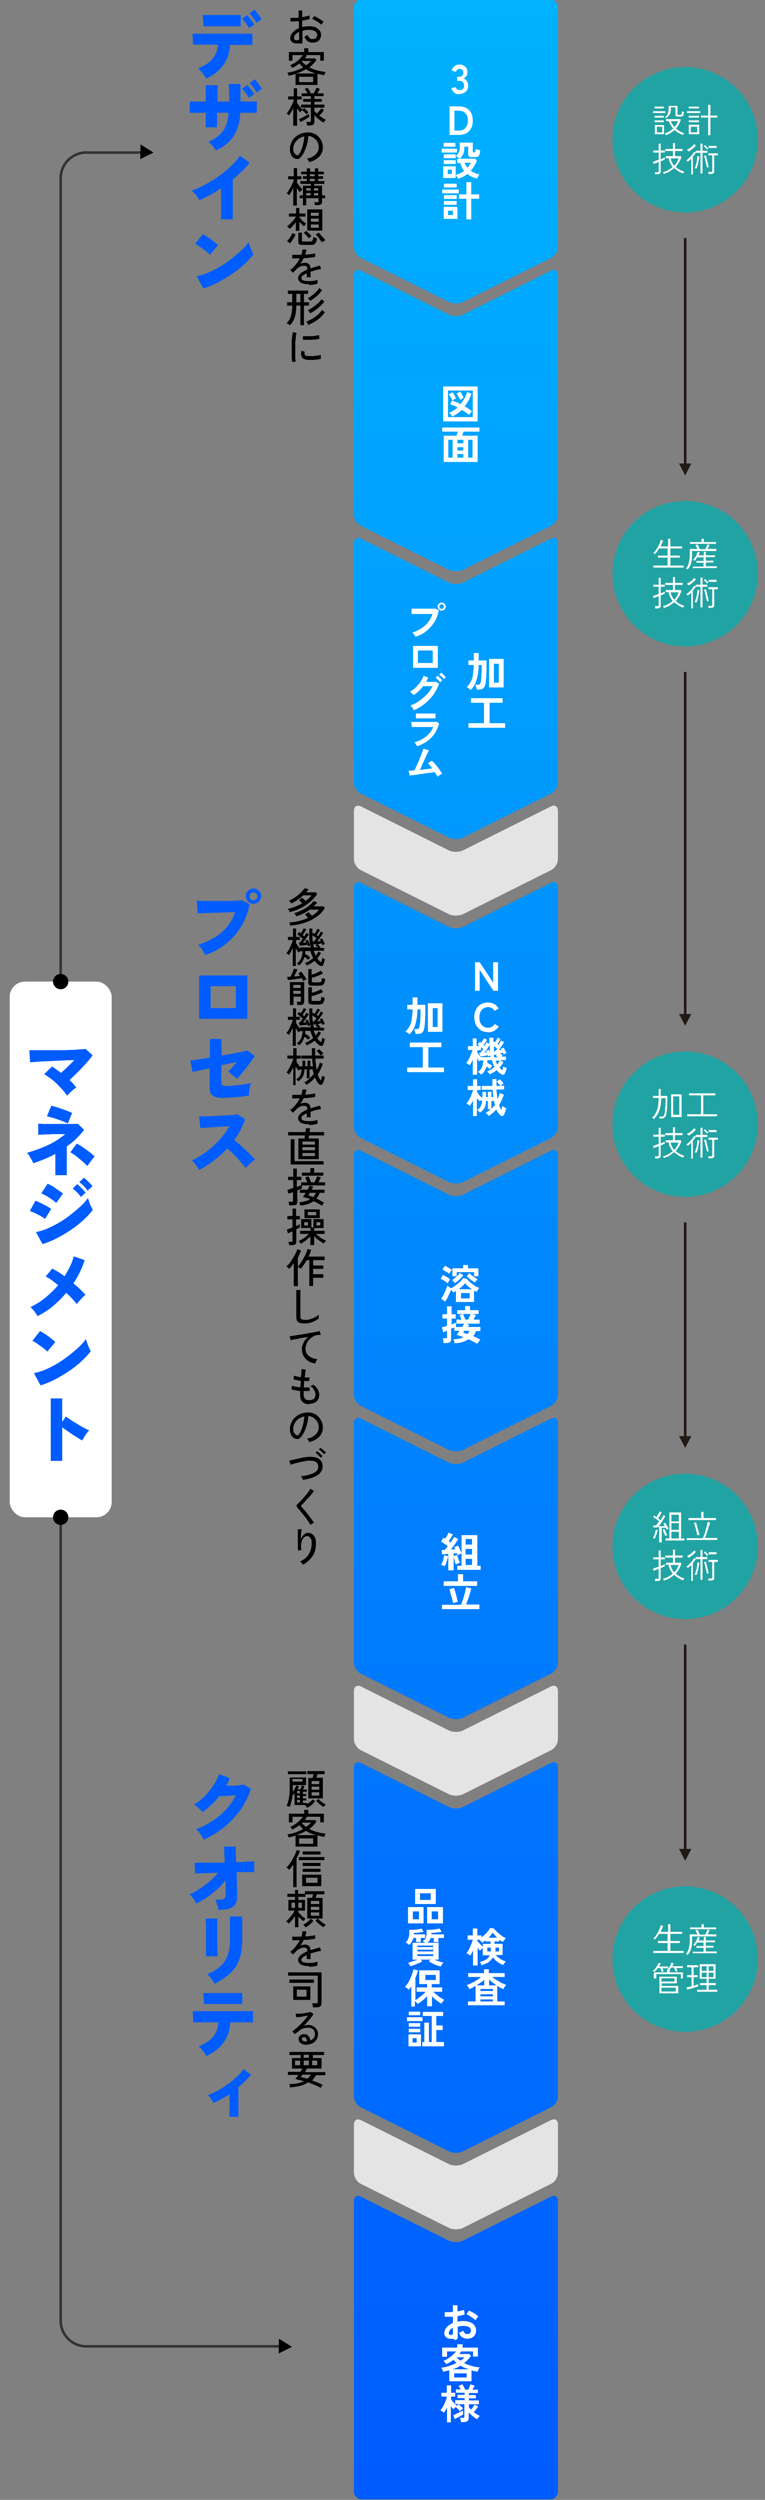 <?xml version="1.0" encoding="UTF-8"?>
<svg id="_レイヤー_2" xmlns="http://www.w3.org/2000/svg" xmlns:xlink="http://www.w3.org/1999/xlink" version="1.1" viewBox="0 0 300 980">
  <rect x="0" y="0" width="300" height="980" fill="#808080" stroke="none"/>
  <!-- Generator: Adobe Illustrator 29.0.1, SVG Export Plug-In . SVG Version: 2.1.0 Build 192)  -->
  <defs>
    <style>
      .st0 {
        fill: #e4e4e4;
      }

      .st1 {
        fill: #005cff;
      }

      .st2 {
        stroke: #333;
      }

      .st2, .st3 {
        fill: none;
        stroke-miterlimit: 10;
      }

      .st3 {
        stroke: #231815;
      }

      .st4 {
        fill: url(#_名称未設定グラデーション_3);
      }

      .st5 {
        fill: #231815;
      }

      .st6 {
        fill: #fff;
      }

      .st7 {
        fill: #21a3a3;
      }

      .st8 {
        fill: url(#_名称未設定グラデーション_37);
      }

      .st9 {
        fill: url(#_名称未設定グラデーション_31);
      }

      .st10 {
        fill: url(#_名称未設定グラデーション_32);
      }

      .st11 {
        fill: url(#_名称未設定グラデーション_35);
      }

      .st12 {
        fill: url(#_名称未設定グラデーション_36);
      }

      .st13 {
        fill: url(#_名称未設定グラデーション_33);
      }

      .st14 {
        fill: url(#_名称未設定グラデーション_34);
      }
    </style>
    <linearGradient id="_名称未設定グラデーション_3" data-name="名称未設定グラデーション 3" x1="5210.8" y1="-7819.3" x2="6296.6" y2="-7819.3" gradientTransform="translate(-7640.5 -5211) rotate(90)" gradientUnits="userSpaceOnUse">
      <stop offset="0" stop-color="#00b2ff"/>
      <stop offset="1" stop-color="#005cff"/>
    </linearGradient>
    <linearGradient id="_名称未設定グラデーション_31" data-name="名称未設定グラデーション 3" x1="5213.4" x2="6289.6" xlink:href="#_名称未設定グラデーション_3"/>
    <linearGradient id="_名称未設定グラデーション_32" data-name="名称未設定グラデーション 3" x1="5215" x2="6291.3" xlink:href="#_名称未設定グラデーション_3"/>
    <linearGradient id="_名称未設定グラデーション_33" data-name="名称未設定グラデーション 3" x1="5177.7" x2="6254" xlink:href="#_名称未設定グラデーション_3"/>
    <linearGradient id="_名称未設定グラデーション_34" data-name="名称未設定グラデーション 3" x1="5179.4" x2="6255.6" xlink:href="#_名称未設定グラデーション_3"/>
    <linearGradient id="_名称未設定グラデーション_35" data-name="名称未設定グラデーション 3" x1="5181" x2="6257.2" xlink:href="#_名称未設定グラデーション_3"/>
    <linearGradient id="_名称未設定グラデーション_36" data-name="名称未設定グラデーション 3" x1="5141" x2="6221" xlink:href="#_名称未設定グラデーション_3"/>
    <linearGradient id="_名称未設定グラデーション_37" data-name="名称未設定グラデーション 3" x1="5100.4" x2="6183.8" xlink:href="#_名称未設定グラデーション_3"/>
  </defs>
  <g>
    <path class="st2" d="M111,919.8H33.8c-5.5,0-10-4.5-10-10V69.8c0-5.5,4.5-10,10-10h23"/>
    <polygon points="55 62.4 55.1 56.6 60.2 59.8 55 62.4"/>
    <polygon points="109.3 922.6 109.4 916.8 114.5 920 109.3 922.6"/>
  </g>
  <rect class="st6" x="3.8" y="384.8" width="40" height="210" rx="6" ry="6"/>
  <path class="st4" d="M141.5,101.1c-1.5-.7-2.7-2.7-2.7-4.3V2.8c0-1.6,1.4-3,3-3h74c1.6,0,3,1.4,3,3v94c0,1.6-1.2,3.6-2.7,4.3l-34.6,17.3c-1.5.7-3.9.7-5.4,0l-34.6-17.3Z"/>
  <g>
    <path class="st6" d="M180.2,37c-.8,0-1.4-.2-2-.6-.5-.4-.9-1-1.2-1.8l1.6-.5c0,.1.1.3.3.5.1.2.3.4.5.5.2.1.5.2.8.2.5,0,1-.1,1.3-.4s.5-.7.5-1.3-.2-1-.5-1.4-.8-.5-1.4-.5h-.8v-1.6h.8c.5,0,.9-.2,1.2-.5.3-.3.4-.7.4-1.2s-.2-.9-.5-1.1c-.3-.2-.6-.3-1-.3s-.5,0-.7.2-.3.3-.5.5c-.1.2-.2.4-.3.5l-1.6-.6c.3-.7.7-1.3,1.2-1.7.5-.4,1.1-.6,1.8-.6s1.2.1,1.7.4c.5.3.9.6,1.1,1,.3.4.4,1,.4,1.6s-.1,1.1-.4,1.5c-.3.4-.7.8-1.1,1,.5.2,1,.5,1.3,1s.5,1.1.5,1.7c0,1-.3,1.8-.9,2.4-.6.6-1.5.9-2.6.9Z"/>
    <path class="st6" d="M176.3,52.9v-11.2h3.6c1.1,0,2.1.2,2.9.6.8.4,1.4,1,1.9,1.9s.7,1.9.7,3.1-.2,2.3-.7,3.1-1.1,1.5-1.9,1.9c-.8.4-1.8.6-2.9.6h-3.6ZM178.2,51.2h1.6c1.2,0,2.1-.3,2.7-1s1-1.6,1-2.9-.3-2.2-1-2.9c-.6-.7-1.5-1-2.7-1h-1.6v7.8Z"/>
    <path class="st6" d="M173.2,59.8v-1.5h6v1.5h-6ZM179.6,70.1c0-.2-.2-.5-.4-.8-.2-.3-.3-.5-.5-.7v1.2h-4.9v-4.6h4.9v3.4c.6-.2,1.2-.4,1.8-.7.6-.3,1.1-.6,1.5-.9-.4-.5-.7-1-.9-1.5-.3-.5-.5-1-.6-1.6h-1.2v-1.6h1c-.2-.2-.4-.4-.7-.6s-.5-.4-.8-.5c.3-.3.6-.6.8-.9.2-.3.4-.6.5-1,.1-.4.2-.9.2-1.4v-2h5.1v3.6c0,.1,0,.2,0,.2s.1,0,.3,0h.3c.2,0,.3,0,.4-.2,0-.2.1-.5.2-1.1.2,0,.4.2.8.3s.6.1.9.2c0,.7-.1,1.3-.3,1.7-.1.4-.4.7-.6.8-.3.1-.6.2-1.1.2h-1c-.6,0-1,0-1.3-.2-.2-.2-.4-.4-.4-.9v-3h-1.5v.5c0,.9-.1,1.7-.4,2.3-.3.7-.7,1.3-1.4,1.9h6l.7.7c-.5,1.5-1.3,2.8-2.4,4,.5.4,1,.7,1.6.9.6.3,1.2.4,1.8.6-.2.2-.4.5-.5.8-.2.3-.3.6-.4.8-.7-.2-1.4-.4-2.1-.7-.6-.3-1.2-.7-1.7-1.1-.5.4-1.1.8-1.7,1.1-.6.3-1.3.6-2,.8ZM174,62v-1.5h4.7v1.5h-4.7ZM174,64.3v-1.5h4.7v1.5h-4.7ZM174,57.5v-1.5h4.6v1.5h-4.6ZM175.6,68.2h1.6v-1.7h-1.6v1.7ZM183.4,65.7c.5-.6.9-1.2,1.2-1.9h-2.4c.2.7.6,1.3,1.1,1.9Z"/>
    <path class="st6" d="M173.4,75.8v-1.5h6.5v1.5h-6.5ZM174,85.8v-4.7h5.4v4.7h-5.4ZM174.1,73.5v-1.5h5v1.5h-5ZM174.1,78v-1.5h5v1.5h-5ZM174.1,80.3v-1.5h5v1.5h-5ZM175.7,84.3h1.9v-1.7h-1.9v1.7ZM182.9,86v-8.1h-2.9v-1.7h2.9v-4.8h1.9v4.8h3.1v1.7h-3.1v8.1h-1.9Z"/>
  </g>
  <path class="st9" d="M141.5,206.1c-1.5-.7-2.7-2.7-2.7-4.3v-94c0-1.6,1.2-2.4,2.7-1.7l34.6,17.3c1.5.7,3.9.7,5.4,0l34.6-17.3c1.5-.7,2.7,0,2.7,1.7v94c0,1.6-1.2,3.6-2.7,4.3l-34.6,17.3c-1.5.7-3.9.7-5.4,0l-34.6-17.3Z"/>
  <g>
    <path class="st6" d="M173.8,165.2v-13.7h13.5v13.7h-13.5ZM175.7,163.5h9.7v-10.4h-9.7v10.4ZM177.3,163.2c0-.1-.2-.3-.3-.5-.2-.2-.3-.4-.5-.5-.2-.2-.3-.3-.4-.4.6-.2,1.2-.5,1.8-.9.6-.3,1.1-.7,1.5-1.2-.5-.3-1-.5-1.5-.7s-.9-.4-1.4-.5l.8-1.5c.5.2,1,.4,1.6.6.6.2,1.1.5,1.7.8.7-.8,1.3-1.7,1.7-2.5.4-.9.7-1.6.9-2.2l1.7.6c-.3.9-.7,1.8-1.1,2.6s-1,1.6-1.6,2.4c1.1.6,2.1,1.3,2.9,1.9-.2.2-.4.4-.6.7-.2.3-.4.6-.5.8-.9-.7-1.8-1.4-2.9-2-.5.5-1.1,1-1.7,1.4-.6.4-1.3.8-2,1.2ZM177.4,157c0-.2-.2-.5-.4-.8-.2-.3-.3-.6-.5-.9-.2-.3-.3-.5-.5-.7l1.5-.8c.2.3.5.7.7,1.2.3.5.5.9.6,1.3-.2,0-.5.2-.8.3-.3.2-.5.3-.7.4ZM180.4,156.7c0-.2-.2-.5-.4-.8-.2-.3-.3-.6-.5-.9-.2-.3-.3-.5-.5-.7l1.5-.8c.2.3.5.7.7,1.2s.5.9.6,1.3c-.2,0-.5.2-.8.4-.3.2-.5.3-.7.4Z"/>
    <path class="st6" d="M174,181.1v-10.3h5c0-.2.2-.5.3-.8.1-.3.2-.6.3-.8h-6.2v-1.6h14.6v1.6h-6.2c0,.2-.2.5-.3.8s-.2.6-.3.8h6.1v10.3h-13.2ZM175.8,179.4h1.7v-7h-1.7v7ZM179.4,173.8h2.3v-1.4h-2.3v1.4ZM179.4,176.6h2.3v-1.3h-2.3v1.3ZM179.4,179.4h2.3v-1.4h-2.3v1.4ZM183.6,179.4h1.7v-7h-1.7v7Z"/>
  </g>
  <path class="st10" d="M141.5,311.1c-1.5-.7-2.7-2.7-2.7-4.3v-94c0-1.6,1.2-2.4,2.7-1.7l34.6,17.3c1.5.7,3.9.7,5.4,0l34.6-17.3c1.5-.7,2.7,0,2.7,1.7v94c0,1.6-1.2,3.6-2.7,4.3l-34.6,17.3c-1.5.7-3.9.7-5.4,0l-34.6-17.3Z"/>
  <g>
    <path class="st6" d="M184.6,270.5c-.2-.2-.4-.4-.7-.6-.3-.2-.6-.4-.9-.5.7-.7,1.3-1.5,1.7-2.3s.7-1.7.8-2.8.3-2.2.3-3.6h-2.1v-1.8h2.1v-2.9h1.9v2.9h3.1v1.8c0,2.9-.1,5-.3,6.6-.1.8-.3,1.5-.5,1.9-.2.4-.5.7-.9.9-.4.2-.9.2-1.5.2h-.7c0-.3,0-.6-.2-1s-.2-.7-.3-.9h1c.4,0,.7,0,.8-.3.2-.2.3-.6.4-1.1,0-.4.1-.8.2-1.5,0-.6,0-1.4.1-2.2,0-.8,0-1.7,0-2.6h-1.2c0,2.1-.3,3.9-.7,5.5-.4,1.6-1.2,3-2.3,4.2ZM191.8,269.5v-11.2h5.7v11.2h-5.7ZM193.7,267.6h1.9v-7.4h-1.9v7.4Z"/>
    <path class="st6" d="M183.7,285.3v-1.8h6.1v-8h-5.1v-1.8h12.4v1.8h-5.1v8h6.1v1.8h-14.4Z"/>
    <path class="st6" d="M163,249.7c0-.1-.2-.3-.3-.5-.1-.2-.3-.4-.5-.7-.2-.2-.3-.4-.5-.5,2-.7,3.7-1.6,5-2.8s2.3-2.7,2.9-4.5c-.5,0-1.1,0-1.7,0s-1.3,0-2,0-1.3,0-1.9,0c-.6,0-1.1,0-1.6,0-.5,0-.8,0-1,0v-2.1c.2,0,.6,0,1.1,0,.5,0,1.1,0,1.7,0s1.2,0,1.9,0c.7,0,1.3,0,1.9,0s1.1,0,1.6,0c.5,0,.9,0,1.2,0l1.3.7c-.4,1.7-.9,3.2-1.8,4.6-.8,1.3-1.9,2.5-3.1,3.5s-2.6,1.7-4.2,2.2ZM173.2,239.4c-.4,0-.8-.2-1.1-.5-.3-.3-.5-.7-.5-1.1s.2-.8.5-1.1c.3-.3.7-.5,1.1-.5s.8.2,1.1.5c.3.3.5.7.5,1.1s-.2.8-.5,1.1c-.3.3-.7.5-1.1.5ZM173.2,238.7c.2,0,.5,0,.6-.3.2-.2.3-.4.3-.6s0-.5-.3-.6c-.2-.2-.4-.3-.6-.3s-.5,0-.6.3c-.2.2-.3.4-.3.6s0,.5.3.6c.2.2.4.3.6.3Z"/>
    <path class="st6" d="M162,261.8v-8.6h9.7v8.6h-9.7ZM163.9,259.9h5.8v-4.9h-5.8v4.9Z"/>
    <path class="st6" d="M162.2,278.3c0-.2-.2-.4-.3-.6-.1-.2-.3-.4-.5-.6s-.3-.4-.5-.5c1.3-.5,2.5-1.1,3.6-1.9s2.1-1.6,3-2.6c.9-1,1.6-2,2.1-3.1-.4,0-.9,0-1.4,0-.5,0-1,0-1.4,0-.4,0-.7,0-.9,0-1,1.4-2.3,2.6-3.7,3.5,0-.1-.2-.3-.4-.4-.2-.2-.4-.3-.5-.5-.2-.2-.4-.3-.5-.4.8-.5,1.5-1,2.2-1.7.7-.7,1.3-1.4,1.9-2.2.5-.8,1-1.6,1.2-2.4l1.8.7c-.2.6-.5,1.2-.8,1.7.3,0,.7,0,1.1,0,.4,0,.8,0,1.2,0,.4,0,.7,0,1,0,.3,0,.5,0,.6,0l1.2.7c-.5,1.5-1.3,2.9-2.2,4.3-1,1.3-2.1,2.5-3.5,3.6-1.3,1.1-2.8,1.9-4.3,2.6ZM172.7,267.6c-.2-.2-.3-.4-.6-.7s-.4-.5-.7-.7c-.2-.2-.4-.4-.6-.5l.8-.8c.2.1.4.3.6.5s.5.5.7.7c.2.2.4.4.5.6l-.8.8ZM174.1,266.3c-.2-.3-.5-.7-.9-1-.4-.4-.7-.6-1-.8l.8-.8c.2.1.4.3.6.5.2.2.5.5.7.7.2.2.4.4.5.6l-.8.8Z"/>
    <path class="st6" d="M163.6,292.6c0-.1-.2-.3-.3-.5-.1-.2-.2-.4-.4-.6-.1-.2-.3-.4-.4-.5,1.8-.5,3.4-1.3,4.6-2.3,1.2-1,2.2-2.2,2.8-3.7-.5,0-1.1,0-1.8,0-.7,0-1.4,0-2.1,0-.7,0-1.4,0-2,0-.6,0-1.2,0-1.6,0-.5,0-.8,0-.9,0l-.2-2c.3,0,.7,0,1.2,0s1.1,0,1.7,0c.6,0,1.3,0,2,0s1.3,0,2,0c.6,0,1.2,0,1.7,0,.5,0,.9,0,1.2-.1l1.1.7c-.6,2.1-1.5,4-3,5.5s-3.3,2.7-5.8,3.5ZM163.1,281.6v-1.9c.4,0,.9,0,1.6,0,.7,0,1.4,0,2.3,0s1.6,0,2.2,0,1.2,0,1.6,0v1.9c-.4,0-.9,0-1.5,0-.6,0-1.4,0-2.2,0s-1,0-1.5,0-1,0-1.4,0c-.4,0-.8,0-1,0Z"/>
    <path class="st6" d="M171.5,304.4c-.1-.2-.2-.5-.4-.8-.2-.3-.4-.6-.6-.9-.3,0-.7,0-1.2.2-.5,0-1.1.1-1.8.2-.7,0-1.4.2-2.1.3-.7,0-1.4.2-2,.3-.6,0-1.2.2-1.7.2-.5,0-.8.1-1,.2l-.5-2c.2,0,.5,0,.9,0,.4,0,.9,0,1.4-.1.2-.4.5-.9.7-1.5.3-.6.6-1.2.9-1.9.3-.7.6-1.4.8-2s.5-1.3.7-1.8c.2-.5.3-1,.4-1.3l2.2.6c-.1.2-.3.6-.5,1-.2.4-.4.9-.7,1.5-.3.6-.5,1.2-.8,1.8-.3.6-.6,1.2-.8,1.8-.3.6-.5,1.1-.7,1.6.9,0,1.7-.2,2.6-.3.9-.1,1.6-.2,2.2-.3-.3-.4-.6-.8-.9-1.2s-.6-.6-.8-.8l1.5-1c.5.4,1,.9,1.5,1.5.5.6,1,1.2,1.4,1.8s.8,1.2,1.2,1.8c-.2,0-.4.2-.6.3-.2.1-.4.3-.6.4s-.4.3-.5.4Z"/>
  </g>
  <path class="st0" d="M141.5,341.1c-1.5-.7-2.7-2.7-2.7-4.3v-19c0-1.6,1.2-2.4,2.7-1.7l34.6,17.3c1.5.7,3.9.7,5.4,0l34.6-17.3c1.5-.7,2.7,0,2.7,1.7v19c0,1.6-1.2,3.6-2.7,4.3l-34.6,17.3c-1.5.7-3.9.7-5.4,0l-34.6-17.3Z"/>
  <path class="st13" d="M141.5,446.1c-1.5-.7-2.7-2.7-2.7-4.3v-94c0-1.6,1.2-2.4,2.7-1.7l34.6,17.3c1.5.7,3.9.7,5.4,0l34.6-17.3c1.5-.7,2.7,0,2.7,1.7v94c0,1.6-1.2,3.6-2.7,4.3l-34.6,17.3c-1.5.7-3.9.7-5.4,0l-34.6-17.3Z"/>
  <g>
    <path class="st6" d="M186.3,388.4v-11.2h1.8l5.3,8v-8h1.9v11.2h-1.8l-5.4-8.2v8.2h-1.8Z"/>
    <path class="st6" d="M191.3,404.6c-1,0-1.9-.2-2.7-.7s-1.4-1.2-1.9-2c-.4-.9-.7-1.9-.7-3.1s.2-2.2.7-3.1c.4-.9,1.1-1.6,1.9-2,.8-.5,1.7-.7,2.7-.7s1.8.2,2.5.6c.7.4,1.3,1,1.8,1.7l-1.6,1c-.3-.5-.7-.9-1.1-1.1-.5-.3-1-.4-1.6-.4s-1.2.2-1.7.5-.9.8-1.2,1.4c-.3.6-.4,1.3-.4,2.2s.1,1.5.4,2.1c.3.6.7,1.1,1.2,1.4s1.1.5,1.7.5,1.1-.1,1.6-.4c.5-.3.8-.6,1.1-1.1l1.6,1c-.5.7-1.1,1.3-1.8,1.7-.7.4-1.6.6-2.5.6Z"/>
    <path class="st6" d="M185.4,421.5v-6.1c-.2.4-.4.8-.6,1.2-.2.4-.4.7-.6,1-.2-.1-.4-.3-.7-.5s-.5-.3-.7-.4c.3-.3.5-.7.8-1.1s.5-.9.7-1.4c.2-.5.4-.9.6-1.4.2-.5.3-.9.4-1.2h-1.8v-1.5h1.9v-3h1.5v3h1.1c-.1-.1-.3-.2-.4-.4-.1-.1-.2-.2-.3-.3l.9-1c0,0,.2.1.2.2,0,0,.2.1.3.2.2-.3.4-.6.6-.9s.4-.6.5-.9l1.2.6c-.1.3-.4.6-.6,1-.3.4-.5.7-.8,1,0,0,.2.1.2.2s.2.1.2.2c.2-.3.3-.5.5-.8.1-.2.2-.4.3-.6l1.1.6c0-.7,0-1.5,0-2.4h1.6c0,.4,0,.6,0,.9s0,.5,0,.8l.2-.2c0,0,.1,0,.2.1,0,0,.1,0,.2.2.2-.3.4-.5.6-.9.2-.3.3-.6.4-.9l1.2.5c-.1.2-.3.5-.5.9-.2.4-.5.7-.7,1,0,0,.2.1.2.2s.2.1.2.2c.2-.3.4-.7.6-1,.2-.3.3-.5.4-.7l1.2.6c-.1.2-.3.5-.5.9-.2.4-.5.7-.8,1.1-.3.4-.6.8-.8,1.1.2,0,.3,0,.5,0,.2,0,.3,0,.5,0,0-.2-.2-.4-.3-.5l1.2-.4c.1.2.2.4.4.7.1.3.3.6.4.8.1.3.2.5.3.7-.2,0-.4,0-.6.2s-.5.2-.6.3c0,0,0-.2,0-.3s0-.2-.1-.4c-.1,0-.3,0-.5.1-.2,0-.4,0-.7.1.2.1.3.3.5.4.2.2.3.3.5.5l-.4.4h1.7v1.4h-2.3l1.3.8c-.2.4-.5.7-.7,1.1s-.5.7-.8,1c.3.4.7.8,1.1,1.1,0-.2.2-.5.2-.8s.1-.5.1-.7c0,0,.2.2.4.2s.4.2.5.2.3.1.5.1c0,.4-.2.8-.3,1.2-.1.4-.3.8-.4,1-.1.3-.3.4-.6.5s-.6,0-.8-.2c-.7-.4-1.3-.9-1.8-1.6-.4.3-.8.6-1.3.9s-1,.5-1.5.8c0-.2-.2-.4-.4-.6-.2-.3-.4-.5-.6-.6.5-.2,1-.4,1.5-.7.5-.3,1-.6,1.4-1-.4-.8-.7-1.6-1-2.7h-1.8c0,.2,0,.3,0,.5,0,.2,0,.3,0,.5.3.2.7.4,1,.6.4.2.7.4.9.7-.1.1-.3.3-.5.6s-.3.4-.4.6c-.2-.2-.4-.3-.6-.5-.2-.2-.5-.4-.7-.5-.2.6-.5,1.2-.8,1.8-.3.5-.8,1-1.3,1.4-.1-.2-.3-.3-.6-.6-.2-.2-.5-.4-.7-.5.8-.5,1.3-1.2,1.6-1.9.3-.7.5-1.6.5-2.6h-.9v-.2c-.1.1-.2.2-.3.3-.1.1-.2.2-.3.3-.3-.3-.6-.7-.9-1.3v6.5h-1.5ZM188.5,414.7v-.3h3.9c0-.1,0-.2,0-.3s0-.2,0-.3c-.2,0-.3,0-.5.2-.2,0-.3.1-.5.2,0,0,0-.1,0-.2s0-.2,0-.3c-.2,0-.5,0-.8.1s-.6.1-.9.2-.6,0-.8.1c-.3,0-.4,0-.6,0l-.4-1.4h.2c0,0,.2,0,.3,0,.1-.1.3-.3.5-.6.2-.3.4-.5.6-.8-.1-.1-.2-.2-.4-.4s-.3-.3-.5-.4v1.2h-1.4v.9c.2.3.4.6.7,1,.3.4.6.8.8,1.1ZM189.9,412.6c.2,0,.4,0,.5,0,.2,0,.3,0,.4,0,0-.2-.2-.4-.3-.6l1.2-.5c0,.1.1.2.2.4,0,.1.1.3.2.4,0-.4,0-.9,0-1.3s0-.9,0-1.4c-.1.2-.3.5-.6.9-.2.4-.5.7-.8,1.1-.3.4-.5.7-.8,1ZM193.7,412.2c0,0,.1,0,.2,0,0,0,.1,0,.2,0,.2-.3.5-.6.9-1.1-.4-.3-.8-.7-1.3-1,0,.4,0,.7,0,1.1,0,.4,0,.7,0,1.1ZM194,414.5h1.2c-.1-.1-.2-.2-.4-.3-.1-.1-.2-.2-.4-.3l.5-.5c-.3,0-.5,0-.7.1s-.4,0-.5,0c0,.2,0,.3,0,.5,0,.1,0,.3,0,.4ZM195.9,415.8h-1.5c0,.3.2.5.3.8,0,.2.2.5.3.7.2-.2.4-.5.5-.7.2-.2.3-.5.4-.8Z"/>
    <path class="st6" d="M185.5,437.6v-6.2c-.2.4-.4.8-.6,1.1-.2.4-.4.7-.6,1-.2-.1-.4-.3-.7-.5-.3-.2-.5-.3-.7-.4.3-.3.5-.7.8-1.1.3-.4.5-.9.8-1.4.2-.5.4-1,.6-1.5.2-.5.3-.9.4-1.3h0c0,0-2.1,0-2.1,0v-1.6h2.1v-2.6h1.6v2.6h1.4v1.6h-1.4v.8c.2.3.4.6.7,1,.3.4.6.7.9,1h.5v-2.1h1.4v2.1h.7v-2.1h1.4v2.1h.7c0-.9-.2-1.8-.2-2.9h-4.3v-1.5h4.2c0-.4,0-.8,0-1.3,0-.4,0-.9,0-1.4h1.6c0,.9,0,1.8,0,2.7h1.5c-.2-.3-.4-.6-.7-.9-.3-.3-.5-.6-.7-.8l1.2-.9c.2.2.5.5.8.8.3.3.5.6.7.8-.2.1-.4.3-.6.4-.2.2-.4.3-.5.5h1.3v1.5h-3c0,.7.1,1.4.2,2,0,.6.1,1.2.2,1.8.2-.4.3-.8.5-1.2.1-.4.3-.8.4-1.2l1.6.6c-.5,1.5-1.1,2.9-1.9,4.1.3.8.5,1.4.9,1.9,0-.3.2-.5.2-.8,0-.3.1-.5.2-.7.2.1.4.2.7.4.3.2.6.3.8.4,0,.2-.1.5-.2.8,0,.3-.2.6-.3.9s-.2.6-.3.8c-.2.4-.5.6-.8.6s-.7-.2-1-.6c-.2-.3-.5-.6-.7-.9-.2-.3-.4-.7-.6-1.1-.9,1.1-1.9,1.9-3,2.6-.1-.2-.3-.4-.5-.7-.2-.3-.4-.5-.7-.6.7-.3,1.4-.8,2.1-1.4h-1.2v-3.2h-.7c0,.8-.1,1.4-.3,2s-.4,1-.8,1.4c-.3.4-.8.8-1.3,1.2-.1-.2-.3-.4-.5-.6s-.4-.3-.6-.4c.6-.4,1.1-.9,1.4-1.5s.5-1.3.6-2.2h-.6v-.3c-.1,0-.2.2-.3.3,0,0-.2.2-.2.2-.1-.2-.3-.4-.5-.6-.2-.2-.4-.5-.5-.7v7.1h-1.6ZM192.8,434.6c.2-.2.5-.5.7-.7.2-.3.4-.5.6-.8,0-.2-.1-.5-.2-.7,0-.2,0-.5-.2-.8h-1v3Z"/>
    <path class="st6" d="M160.6,405.5c-.2-.2-.4-.4-.7-.6-.3-.2-.6-.4-.9-.5.7-.7,1.3-1.5,1.7-2.3s.7-1.7.8-2.8.3-2.2.3-3.6h-2.1v-1.8h2.1v-2.9h1.9v2.9h3.1v1.8c0,2.9-.1,5-.3,6.6-.1.8-.3,1.5-.5,1.9-.2.4-.5.7-.9.9-.4.2-.9.2-1.5.2h-.7c0-.3,0-.6-.2-1s-.2-.7-.3-.9h1c.4,0,.7,0,.8-.3.2-.2.3-.6.4-1.1,0-.4.1-.8.2-1.5,0-.6,0-1.4.1-2.2,0-.8,0-1.7,0-2.6h-1.2c0,2.1-.3,3.9-.7,5.5-.4,1.6-1.2,3-2.3,4.2ZM167.8,404.5v-11.2h5.7v11.2h-5.7ZM169.7,402.6h1.9v-7.4h-1.9v7.4Z"/>
    <path class="st6" d="M159.7,420.3v-1.8h6.1v-8h-5.1v-1.8h12.4v1.8h-5.1v8h6.1v1.8h-14.4Z"/>
  </g>
  <path class="st14" d="M141.5,551.1c-1.5-.7-2.7-2.7-2.7-4.3v-94c0-1.6,1.2-2.4,2.7-1.7l34.6,17.3c1.5.7,3.9.7,5.4,0l34.6-17.3c1.5-.7,2.7,0,2.7,1.7v94c0,1.6-1.2,3.6-2.7,4.3l-34.6,17.3c-1.5.7-3.9.7-5.4,0l-34.6-17.3Z"/>
  <g>
    <path class="st6" d="M175.4,503c-.2-.2-.4-.4-.7-.6-.3-.2-.6-.4-1-.6-.3-.2-.7-.4-.9-.5l.9-1.5c.5.2,1,.5,1.5.8.5.3.9.6,1.3.9,0,0-.2.2-.3.5-.1.2-.3.4-.4.6-.1.2-.2.4-.3.5ZM178.8,510.5v-4.4c-.4.2-.7.4-1.1.6,0-.2-.2-.4-.4-.6s-.3-.4-.4-.5c-.2.5-.4,1-.7,1.6s-.5,1.2-.8,1.7c-.3.6-.6,1-.8,1.4l-1.6-1.2c.2-.3.5-.7.7-1.1.2-.4.5-.9.7-1.4s.5-1,.6-1.4c.2-.5.3-.9.4-1.2,0,0,.2.2.4.3.2.1.4.3.6.4s.4.3.5.3c.7-.3,1.3-.7,1.9-1.2.6-.5,1.2-.9,1.7-1.4s.9-1,1.1-1.4l1.6.4c.3.4.6.8,1.2,1.3.5.4,1.1.9,1.7,1.3s1.3.7,1.9.9c-.1,0-.2.2-.4.4-.1.2-.3.4-.4.6-.1.2-.2.4-.3.5-.2,0-.3-.2-.5-.2s-.3-.2-.5-.2v4.4h-7.3ZM176.2,499.4c-.2-.2-.4-.4-.8-.6-.3-.2-.6-.4-1-.6s-.6-.4-.9-.5l1-1.5c.3.1.6.3.9.5s.7.4,1,.6.6.4.8.6c0,0-.2.2-.4.4-.1.2-.3.4-.4.6-.1.2-.2.4-.3.5ZM177.4,500.3v-3.1h4.2v-1.3h1.9v1.3h4.1v3.1h-1.7v-1.6h-6.8v1.6h-1.7ZM178.5,503.1c-.1-.2-.3-.4-.6-.7-.2-.2-.4-.4-.6-.6.4-.2.7-.5,1.1-.8.4-.3.8-.6,1.1-1,.4-.3.6-.7.8-1l1.4.9c-.4.6-.9,1.1-1.5,1.7-.6.5-1.2,1-1.7,1.3ZM179.9,505.4h5.2c-.5-.3-1-.7-1.5-1.1-.5-.4-.9-.8-1.2-1.3-.3.4-.7.8-1.1,1.2s-.9.8-1.4,1.2ZM180.8,509h3.4v-2.1h-3.4v2.1ZM186.3,502.8c-.3-.2-.7-.4-1.1-.7s-.8-.6-1.2-.9-.7-.7-1-1l1.1-1.1c.4.4.9.9,1.5,1.3.6.4,1.2.8,1.7,1.1-.2.1-.4.4-.6.6s-.4.5-.5.7Z"/>
    <path class="st6" d="M186.7,526.6c-.4-.3-.9-.6-1.4-.8-.5-.3-1-.5-1.6-.8-.7.5-1.4.8-2.3,1.1-.9.3-1.9.4-3.1.5,0-.2-.1-.5-.2-.8,0-.3-.2-.6-.3-.8.8,0,1.5-.1,2.2-.2.7-.1,1.3-.3,1.8-.6-.5-.2-.9-.3-1.4-.5-.5-.2-.9-.3-1.3-.4.1-.2.3-.4.5-.7.2-.3.4-.6.6-.9h-2v-1.3c-.2,0-.3.2-.6.2-.2,0-.4.2-.7.3v4c0,.6-.1,1-.4,1.2-.3.2-.8.4-1.4.4h-1.2c0-.2,0-.4,0-.6,0-.2,0-.5-.1-.7,0-.2-.1-.4-.2-.6h1.1c.2,0,.4,0,.5,0,0,0,.1-.2.1-.4v-2.5c-.4.1-.7.3-.9.4-.3,0-.5.2-.6.2l-.5-2c.2,0,.5-.1.9-.2.4-.1.7-.2,1.1-.4v-2.8h-1.8v-1.7h1.8v-3.1h1.8v3.1h1.6v1.7h-1.6v2.3c.4-.1.7-.3,1-.4.3-.1.5-.2.7-.3v1.7h2.5c.1-.2.3-.5.4-.7s.2-.4.3-.6h-3v-1.6h2c-.1-.3-.2-.6-.4-.9-.1-.3-.3-.6-.4-.8l1.4-.5h-2.3v-1.5h3.1v-1.6h1.9v1.6h3.4v1.5h-2.5l1.4.4c0,.2-.2.5-.4.8s-.3.6-.4,1h2.3v1.6h-5.3l1.2.4c0,.1-.1.3-.2.4s-.2.3-.3.5h4.9v1.6h-1.7c-.2.4-.3.7-.5,1.1-.2.3-.4.6-.6.9.5.2,1,.4,1.5.7.5.2.9.5,1.3.7-.2.2-.4.4-.6.7-.2.3-.4.6-.5.8ZM182.4,517.3h1.2c.1-.3.3-.7.5-1.1.2-.4.3-.8.4-1.1h-2.9c0,.2.2.4.3.7s.2.6.3.8.2.5.3.7ZM183.3,523c.3-.4.6-.8.8-1.3h-2.1c0,.1-.2.3-.2.4,0,.1-.2.2-.2.3.3,0,.5.2.8.3.3,0,.6.2.9.3Z"/>
  </g>
  <path class="st11" d="M141.5,656.1c-1.5-.7-2.7-2.7-2.7-4.3v-94c0-1.6,1.2-2.4,2.7-1.7l34.6,17.3c1.5.7,3.9.7,5.4,0l34.6-17.3c1.5-.7,2.7,0,2.7,1.7v94c0,1.6-1.2,3.6-2.7,4.3l-34.6,17.3c-1.5.7-3.9.7-5.4,0l-34.6-17.3Z"/>
  <g>
    <path class="st6" d="M174.6,614c-.2,0-.5-.2-.8-.3-.3,0-.6-.2-.8-.2.2-.3.3-.7.5-1.1.2-.4.3-.9.4-1.4.1-.5.2-.9.3-1.3l1.5.3c0,.4-.1.8-.3,1.3-.1.5-.3,1-.4,1.4-.2.5-.3.8-.5,1.1ZM175.8,615.6v-6.5c-.4,0-.9.1-1.3.2-.4,0-.8,0-1.1.1l-.2-1.8c.4,0,.8,0,1.2,0,.2-.2.4-.4.6-.7.2-.3.4-.5.6-.8-.4-.3-.8-.6-1.3-.9-.5-.3-.9-.6-1.3-.9l.9-1.5c.1,0,.2.1.3.2.1,0,.2.1.4.2.1-.2.3-.5.5-.8.2-.3.3-.6.5-.9.1-.3.3-.5.3-.7l1.7.7c-.2.4-.5.9-.8,1.4-.3.5-.6.9-.8,1.3.1,0,.2.2.4.3.1,0,.2.2.3.2.3-.4.6-.9.8-1.2s.4-.7.6-1l1.6.8c-.2.4-.5.8-.8,1.3-.3.5-.7,1-1,1.4-.4.5-.7,1-1.1,1.4.3,0,.6,0,.9,0,.3,0,.5,0,.8,0,0-.2-.1-.3-.2-.5s-.1-.3-.2-.4l1.5-.6c.2.2.3.5.5.9s.3.7.5,1.1c.1.4.3.7.4,1v-7.1h6.2v12h1.3v1.6h-9.2v-1.6h1.7v-4.8c-.2,0-.5.2-.8.3s-.6.3-.8.4c0-.1,0-.2-.1-.4,0-.1,0-.3-.1-.4-.2,0-.4,0-.6,0-.2,0-.4,0-.7,0v6.7h-1.8ZM178.7,613.2c0-.2-.2-.5-.3-.9-.1-.4-.2-.8-.3-1.2-.1-.4-.2-.8-.3-1.1l1.5-.4c0,.3.2.6.3,1s.2.7.4,1.1.3.7.4.9c-.2,0-.5.2-.8.3s-.6.3-.8.4ZM182.6,605.5h2.5v-2.2h-2.5v2.2ZM182.6,609.4h2.5v-2.2h-2.5v2.2ZM182.6,613.5h2.5v-2.4h-2.5v2.4Z"/>
    <path class="st6" d="M173.3,630.9v-1.8h7.5c.2-.5.4-1,.6-1.6.2-.6.4-1.2.6-1.9s.3-1.3.5-1.9c.1-.6.2-1.1.3-1.5l2,.5c-.1.5-.2,1-.4,1.5-.2.6-.3,1.1-.5,1.7-.2.6-.4,1.2-.6,1.7-.2.5-.4,1-.5,1.4h5.2v1.8h-14.6ZM174,621.7v-1.8h5.6v-2.8h2v2.8h5.5v1.8h-13ZM177.7,628.5c0-.4-.2-.9-.3-1.3-.1-.5-.2-1-.4-1.5s-.3-1-.4-1.5c-.1-.5-.3-.9-.4-1.2l1.8-.5c.2.6.5,1.2.6,1.8.2.7.4,1.3.5,1.9.2.6.3,1.3.4,1.8-.2,0-.4,0-.6.1-.2,0-.5.1-.7.2-.2,0-.4.1-.5.2Z"/>
  </g>
  <path class="st0" d="M141.5,686.1c-1.5-.7-2.7-2.7-2.7-4.3v-19c0-1.6,1.2-2.4,2.7-1.7l34.6,17.3c1.5.7,3.9.7,5.4,0l34.6-17.3c1.5-.7,2.7,0,2.7,1.7v19c0,1.6-1.2,3.6-2.7,4.3l-34.6,17.3c-1.5.7-3.9.7-5.4,0l-34.6-17.3Z"/>
  <path class="st12" d="M141.5,826.1c-1.5-.7-2.7-2.7-2.7-4.3v-129c0-1.6,1.2-2.4,2.7-1.7l34.6,17.3c1.5.7,3.9.7,5.4,0l34.6-17.3c1.5-.7,2.7,0,2.7,1.7v129c0,1.6-1.2,3.6-2.7,4.3l-34.6,17.3c-1.5.7-3.9.7-5.4,0l-34.6-17.3Z"/>
  <path class="st0" d="M141.5,856.1c-1.5-.7-2.7-2.7-2.7-4.3v-19c0-1.6,1.2-2.4,2.7-1.7l34.6,17.3c1.5.7,3.9.7,5.4,0l34.6-17.3c1.5-.7,2.7,0,2.7,1.7v19c0,1.6-1.2,3.6-2.7,4.3l-34.6,17.3c-1.5.7-3.9.7-5.4,0l-34.6-17.3Z"/>
  <g>
    <path class="st6" d="M188.9,770.6c0-.2-.2-.5-.3-.8-.1-.3-.3-.5-.4-.7,1-.2,1.9-.6,2.5-1,.6-.4,1.1-1,1.4-1.6h-2.8v-2.8c-.2.1-.4.3-.6.5-.2.2-.4.4-.5.5-.1-.1-.3-.3-.4-.5s-.3-.4-.5-.6v6.9h-1.8v-5.8c-.4.8-.7,1.4-1.1,1.9-.2-.1-.4-.3-.7-.5-.3-.2-.6-.3-.8-.4.3-.3.5-.7.8-1.2.3-.4.5-.9.7-1.4s.4-1,.6-1.4c.2-.5.3-.9.4-1.3h-2v-1.7h2v-2.7h1.8v2.7h1.6v.8c.5-.4,1-.8,1.4-1.2s.9-.9,1.2-1.3.6-.8.8-1.2l1.5.2c.3.5.8.9,1.3,1.4.5.5,1.1.9,1.7,1.4s1.2.8,1.7,1c-.1.1-.3.3-.4.4-.2.2-.3.4-.5.6-.1.2-.3.4-.3.5-.2-.1-.4-.3-.7-.4-.2-.2-.5-.3-.7-.5v.7h-1.9v.9h3.2v4.4h-2.7c.5.6,1.1,1.1,1.8,1.5.7.5,1.4.8,2.2,1-.2.2-.4.4-.6.7-.2.3-.4.5-.5.7-.8-.3-1.5-.7-2.2-1.2-.7-.5-1.3-1.1-1.8-1.8-.4.7-1,1.4-1.7,1.9-.8.5-1.7.9-2.8,1.2ZM189.3,763.2v-1.2h3.1v-.9h-2v-.5c-.2.2-.4.4-.7.5-.2.2-.4.3-.7.5,0-.2-.2-.4-.4-.6-.2-.2-.4-.4-.6-.6h-.8v.5c.3.3.6.7,1,1.1.4.4.7.8,1,1.1ZM191.1,765h1.4c0,0,0-.1,0-.2v-1.3h-1.4v1.5ZM191.5,759.6h3.5c-.4-.3-.7-.7-1-1-.3-.3-.6-.7-.8-1-.2.3-.4.6-.7,1s-.6.7-.9,1ZM194.2,765h1.5v-1.5h-1.4v1.3c0,0,0,.1,0,.2Z"/>
    <path class="st6" d="M183.5,786.1v-1.5h3v-6.1c-.4.2-.8.5-1.2.7-.4.2-.8.4-1.2.6-.1-.3-.3-.5-.5-.9s-.4-.6-.6-.7c.6-.2,1.3-.5,1.9-.8.7-.3,1.3-.7,2-1.1s1.2-.8,1.7-1.3h-5v-1.5h6.2v-1.5h1.9v1.5h6.2v1.5h-4.9c.5.4,1.1.8,1.7,1.2.6.4,1.3.7,1.9,1.1.7.3,1.3.6,1.9.8-.1.1-.2.3-.4.5-.1.2-.3.4-.4.6s-.2.4-.3.6c-.4-.2-.8-.4-1.2-.6-.4-.2-.8-.4-1.2-.7v6.1h2.9v1.5h-14.6ZM187,778.3h2.9v-2.2c-.4.4-.9.8-1.4,1.1s-1,.7-1.5,1ZM188.4,780.5h4.9v-.8h-4.9v.8ZM188.4,782.6h4.9v-.8h-4.9v.8ZM188.4,784.6h4.9v-.8h-4.9v.8ZM191.8,778.3h3c-.6-.3-1.1-.7-1.6-1.1s-1-.8-1.4-1.2v2.2Z"/>
    <path class="st6" d="M160,754v-6.4h6.1v6.4h-6.1ZM161.9,752.4h2.4v-3.1h-2.4v3.1ZM162.8,746.4v-5.9h8.1v5.9h-8.1ZM164.7,744.8h4.2v-2.6h-4.2v2.6ZM167.5,754v-6.4h6.2v6.4h-6.2ZM169.3,752.4h2.5v-3.1h-2.5v3.1Z"/>
    <path class="st6" d="M160.4,762.4c-.1-.1-.4-.3-.6-.5-.3-.2-.5-.3-.8-.4.4-.3.8-.8,1-1.3.2-.5.4-1.2.5-1.8,0-.7,0-1.3,0-1.9.6,0,1.3,0,1.9,0,.6,0,1.2-.1,1.7-.2s.9-.2,1.2-.3l.8,1.3c-.4,0-.8.2-1.2.2s-.9.1-1.4.2c-.5,0-.9,0-1.2,0v.3c0,0,0,.2,0,.3h4.4v1.4h-1.7v1.6h-1.8v-1.6h-1.1c-.1.6-.4,1.1-.7,1.6-.3.5-.6.9-1,1.2ZM172.7,770.8c-.4,0-.9-.2-1.5-.4s-1.1-.4-1.6-.7-1-.5-1.4-.8l.6-.7h-3.8l.6.7c-.4.2-.8.5-1.4.7s-1.1.5-1.7.7c-.6.2-1.1.4-1.6.5,0-.2-.2-.4-.4-.7-.2-.3-.3-.5-.5-.7.3,0,.7-.1,1.1-.3s.9-.3,1.3-.4c.5-.2.9-.3,1.3-.5h-1.9v-6.6h4.9c-.2-.1-.3-.3-.5-.4-.2-.1-.3-.2-.4-.3.5-.3.9-.6,1.1-1.1s.3-1,.4-1.5c0-.6,0-1.2,0-1.8.4,0,.8,0,1.3,0s1,0,1.4-.1c.5,0,.9-.1,1.4-.2.4,0,.7-.1,1-.2l.8,1.3c-.4,0-.8.2-1.3.2-.5,0-1,.1-1.5.2-.5,0-.9,0-1.2,0,0,0,0,.2,0,.3,0,0,0,.2,0,.3h4.9v1.4h-2.2v1.6h-1.8v-1.6h-1.2c-.2.8-.7,1.4-1.2,1.9h4.3v6.6h-1.6c.5.2,1.1.5,1.8.7.6.2,1.2.4,1.7.5-.2.2-.4.4-.6.7-.2.3-.3.6-.4.8ZM163.7,763.3h6.2v-.6h-6.2v.6ZM163.7,765h6.2v-.7h-6.2v.7ZM163.7,766.8h6.2v-.7h-6.2v.7Z"/>
    <path class="st6" d="M161.3,786.6v-7.9c-.2.2-.3.5-.5.7-.2.2-.3.4-.5.6-.2-.2-.4-.4-.7-.6-.3-.2-.5-.3-.8-.5.4-.4.7-.9,1.1-1.4.4-.6.7-1.2,1-1.9.3-.7.6-1.3.8-2,.2-.6.4-1.2.4-1.6l1.8.4c-.1.5-.2.9-.4,1.4-.2.5-.3,1-.6,1.5v8.8c.4-.2.8-.5,1.3-.9.5-.4,1-.8,1.5-1.2s.9-.8,1.2-1.2h-3.5v-1.7h4.1v-1.3h-3.1v-5.4h8v5.4h-3.1v1.3h4.1v1.7h-3.5c.3.3.6.6,1,.9.4.3.7.6,1.1.9s.8.6,1.2.8c.4.2.7.4,1,.6-.2.2-.4.4-.6.7s-.4.5-.5.8c-.6-.4-1.2-.8-1.9-1.3-.7-.5-1.3-1.1-1.8-1.7v4h-1.9v-4c-.5.6-1.1,1.2-1.8,1.7-.7.6-1.3,1-1.9,1.4-.1-.2-.3-.4-.5-.6-.2-.2-.4-.4-.6-.6v2.2h-1.9ZM166.8,776.2h4.1v-2h-4.1v2Z"/>
    <path class="st6" d="M159.6,792.3v-1.5h6.1v1.5h-6.1ZM160.2,802.2v-4.7h4.9v4.7h-4.9ZM160.3,790v-1.4h4.5v1.4h-4.5ZM160.3,794.5v-1.4h4.5v1.4h-4.5ZM160.3,796.7v-1.4h4.5v1.4h-4.5ZM161.8,800.7h1.6v-1.7h-1.6v1.7ZM165.6,802.2v-1.7h.8v-7.6h1.8v7.6h1.1v-10.2h-3.5v-1.6h8v1.6h-2.7v3.7h2.5v1.8h-2.5v4.7h3v1.7h-8.5Z"/>
  </g>
  <path class="st8" d="M141.8,979.8c-1.6,0-3-1.4-3-3v-114c0-1.6,1.2-2.4,2.7-1.7l34.6,17.3c1.5.7,3.9.7,5.4,0l34.6-17.3c1.5-.7,2.7,0,2.7,1.7v114c0,1.6-1.4,3-3,3h-74Z"/>
  <g>
    <path class="st6" d="M178.2,916.9c-.8,0-1.5,0-2.1-.1-.6-.2-1.1-.4-1.4-.8-.3-.4-.5-.9-.5-1.4s.3-1.5.9-2.2,1.5-1.3,2.5-1.8v-2.4c-.6,0-1.2,0-1.7,0-.5,0-1.1,0-1.5,0v-1.8c.3,0,.8,0,1.4,0,.6,0,1.2,0,1.8-.1v-2.6h1.8v2.4c.5,0,1-.2,1.5-.3s.8-.2,1.1-.3l.2,1.8c-.4.1-.8.3-1.3.4-.5.1-1,.2-1.5.3v2.1c.4,0,.8-.1,1.2-.2.4,0,.8,0,1.3,0,1,0,1.9.2,2.6.5.7.3,1.3.7,1.6,1.3.4.5.6,1.1.6,1.8,0,1-.3,1.8-.9,2.4-.6.6-1.5.9-2.5.9-.8,0-1.5-.2-2.1-.6-.6-.4-1-1-1.2-1.8.2,0,.5-.2.9-.3.4-.2.6-.3.8-.4.3.9.8,1.3,1.5,1.3s.8-.1,1.1-.4c.2-.3.4-.6.4-1s-.2-1-.7-1.3c-.5-.3-1.2-.5-2.1-.5s-1.7.1-2.4.3v4c0,.4,0,.7-.3.9s-.5.3-.9.4ZM177.1,915.2c.2,0,.3,0,.4,0,0,0,.1-.1.1-.3v-2.4c-.5.3-.9.6-1.2,1-.3.4-.4.7-.4,1.1s0,.4.3.6c.2.1.4.2.8.2ZM186.4,909.5c-.3-.3-.6-.5-1-.8-.4-.3-.9-.6-1.3-.9-.5-.3-.9-.5-1.2-.6l1-1.4c.4.1.8.4,1.3.6.5.3.9.5,1.3.8.4.3.8.6,1.1.8-.1.1-.2.3-.4.5-.2.2-.3.4-.4.6-.1.2-.2.3-.3.4Z"/>
    <path class="st6" d="M176.2,933.5v-4.3c-.4.1-.8.2-1.2.3-.4,0-.8.2-1.2.3,0-.2-.2-.5-.3-.8-.1-.3-.3-.5-.5-.8,1-.1,2.1-.4,3.1-.7,1-.3,2-.7,2.9-1.2-.4-.4-.8-.8-1.2-1.2-.9.7-1.8,1.2-2.8,1.7,0-.1-.1-.2-.3-.4-.1-.2-.3-.3-.4-.5-.1-.2-.3-.3-.4-.4.7-.3,1.3-.6,1.9-1s1.2-.8,1.7-1.3c.5-.5,1-.9,1.3-1.4h-3.5v2.1h-1.9v-3.6h5.9v-1.3h2.1v1.3h6v3.5h-1.9v-2h-4.7c-.1.2-.2.3-.3.5s-.2.3-.3.5h3.8l.7.7c-.8,1.2-1.7,2.1-2.7,2.9.9.4,1.9.8,3,1.1,1.1.3,2.1.5,3.1.5-.1.1-.2.3-.3.5s-.2.4-.3.6c0,.2-.1.4-.2.6-.4,0-.8-.1-1.2-.2-.4,0-.8-.2-1.2-.3v4.3h-8.8ZM177.3,928.8h6.6c-.6-.2-1.2-.4-1.7-.6-.6-.2-1.1-.5-1.6-.8-.5.3-1,.6-1.5.8-.5.2-1.1.5-1.7.6ZM178.1,932h4.9v-1.6h-4.9v1.6ZM180.5,925.5c.3-.2.6-.4.9-.7.3-.2.5-.5.8-.7h-3.1c.4.5.9.9,1.5,1.3Z"/>
    <path class="st6" d="M175.3,949.6v-5.8c-.2.4-.4.8-.6,1.1s-.4.7-.6.9c-.2-.1-.4-.3-.7-.5-.3-.2-.5-.3-.7-.4.3-.3.5-.6.8-1.1.3-.4.5-.9.7-1.3s.4-1,.6-1.4.3-.9.4-1.3v-.3h-2.1v-1.5h2.1v-2.9h1.7v2.9h1.6v1.5h-1.6v1.1c.1.2.3.5.6.8s.5.6.8.9c.3.3.5.6.8.8l.8-.7h-1.4v-1.5h3.7v-.8h-2.8v-1.3h2.8v-.8h-3.4v-1.3h1.9c-.3-.6-.6-1-.9-1.4l1.5-.6c.2.3.4.6.6,1,.2.4.4.8.6,1.1h1.1c.2-.3.4-.7.5-1.1.2-.4.3-.7.4-1l1.6.5c0,.2-.2.5-.4.8-.1.3-.3.6-.4.8h2.1v1.3h-3.5v.8h2.7v1.3h-2.7v.8h3.9v1.5h-3.9v1.3c.1.1.3.3.4.4s.3.3.4.4c.3-.3.5-.6.8-1,.3-.4.5-.7.6-1l1.4.8c-.2.3-.5.7-.8,1.1-.3.4-.6.8-.9,1.1.4.3.8.6,1.2.8.4.3.8.5,1.2.7-.2.1-.4.4-.6.6-.2.3-.4.5-.5.7-.6-.4-1.2-.8-1.8-1.3-.6-.5-1.1-.9-1.5-1.4v2.2c0,.6-.2,1-.5,1.2s-.8.4-1.4.4h-1.1c0-.2,0-.5-.2-.9,0-.4-.2-.6-.2-.8h1.1c.2,0,.4,0,.5-.1s.1-.2.1-.4v-4.8h-2.3c.3.2.6.5,1,.8.4.3.6.6.8.9-.2.1-.3.3-.6.5s-.4.4-.6.6c-.2-.3-.5-.6-.8-.9-.3-.3-.6-.6-.9-.8-.2.1-.3.3-.5.5-.2.2-.3.3-.4.4-.1-.2-.3-.4-.5-.6-.2-.2-.4-.5-.5-.7v6.4h-1.7ZM178.4,948.4l-.7-1.6c.3,0,.6-.2.9-.4.4-.2.7-.3,1.1-.5s.7-.4,1.1-.5.6-.3.8-.4c0,0,0,.3,0,.5s0,.4,0,.6c0,.2,0,.3,0,.4-.2.2-.6.4-1,.6s-.8.5-1.3.7c-.4.2-.8.4-1.1.6Z"/>
  </g>
  <g>
    <path d="M117.7,17c-.7,0-1.4,0-2,0-.6-.1-1-.4-1.4-.7-.3-.3-.5-.8-.5-1.3s.3-1.5.9-2.2c.6-.7,1.4-1.3,2.5-1.7v-2.8c-.6,0-1.2,0-1.7.1s-1.1,0-1.6,0v-1.4c.3,0,.8,0,1.4,0,.6,0,1.2,0,1.8-.1v-2.8h1.4v2.6c.6,0,1.1-.2,1.6-.3.5-.1.9-.2,1.2-.4l.2,1.4c-.8.3-1.8.5-3,.7v2.5c.8-.2,1.7-.3,2.7-.3,1,0,1.8.1,2.5.4s1.2.7,1.6,1.2c.4.5.6,1.1.6,1.7,0,1-.3,1.7-.9,2.3s-1.4.8-2.4.8c-1.6,0-2.7-.8-3.2-2.4.2,0,.4-.1.7-.3.3-.1.5-.2.6-.3.1.5.4.9.7,1.2.3.3.7.4,1.2.4.5,0,1-.1,1.3-.4.3-.3.5-.7.5-1.2s-.3-1.1-.8-1.4c-.6-.4-1.3-.6-2.3-.6s-1,0-1.4.1c-.5,0-.9.2-1.3.3v4.1c0,.3,0,.5-.2.7s-.4.2-.7.3ZM116.8,15.7c.2,0,.3,0,.4,0,0,0,.1-.1.1-.3v-2.9c-.6.3-1.1.7-1.5,1.1-.4.4-.5.8-.5,1.3s.1.5.4.7.6.2,1.1.2ZM125.9,9.6c-.3-.3-.6-.5-1-.8s-.9-.6-1.3-.8c-.5-.3-.9-.5-1.2-.6l.8-1.1c.4.1.8.4,1.2.6.5.3.9.5,1.4.8.4.3.8.6,1.1.8,0,0-.2.2-.3.4-.1.2-.2.3-.4.5-.1.2-.2.3-.2.3Z"/>
    <path d="M115.9,33.4v-4.4c-.4.1-.9.2-1.3.4-.4.1-.9.2-1.4.3,0-.2-.1-.4-.2-.6-.1-.3-.2-.5-.3-.6,1.2-.2,2.3-.4,3.3-.8,1.1-.4,2-.8,2.9-1.3-.6-.5-1.1-1-1.5-1.5-.4.3-.9.6-1.3.9s-1,.6-1.5.8c0,0-.1-.2-.2-.3s-.2-.3-.3-.4-.2-.2-.3-.3c.7-.3,1.4-.7,2-1.1.6-.4,1.2-.9,1.7-1.4.5-.5.9-1,1.3-1.5h-4.1v2.2h-1.4v-3.4h6v-1.5h1.6v1.5h6.1v3.4h-1.4v-2.2h-5.7l.4.2c-.2.4-.5.7-.8,1.1h4.1l.5.6c-.4.6-.9,1.1-1.3,1.6-.5.5-1,.9-1.5,1.3.9.5,2,.9,3.1,1.2s2.2.5,3.3.6c0,0-.2.2-.2.4,0,.2-.2.4-.2.5,0,.2-.1.3-.2.4-.4,0-.9-.2-1.3-.3-.4,0-.9-.2-1.3-.3v4.4h-8.4ZM116.3,28.8h7.5c-.7-.2-1.4-.5-2-.7-.7-.3-1.3-.6-1.8-1-1.1.7-2.3,1.2-3.7,1.7ZM117.3,32.2h5.5v-2.1h-5.5v2.1ZM120,25.6c.8-.5,1.4-1.1,2-1.7h-3.7c.2.4.5.7.8.9.3.3.6.5.9.8Z"/>
    <path d="M115,49.1v-6.7c-.2.5-.5,1-.8,1.5s-.6.9-.8,1.3c0,0-.2-.1-.3-.2s-.3-.2-.4-.3c-.1,0-.3-.2-.3-.2.3-.3.5-.6.8-1.1.3-.4.5-.9.8-1.4.2-.5.5-1,.7-1.4s.4-.9.5-1.3v-.3h-2.2v-1.2h2.2v-3.2h1.3v3.2h1.8v1.2h-1.8v1.4c.2.2.4.5.6.8.2.3.5.6.8,1,.3.3.5.6.8.8,0,0-.2.1-.3.3-.1.1-.3.2-.4.4-.1.1-.2.2-.3.3-.2-.2-.4-.4-.6-.7s-.4-.6-.6-.8v6.8h-1.3ZM117.9,47.9l-.7-1.2c.4-.1.8-.3,1.3-.6.5-.2,1-.5,1.5-.8.5-.3.9-.5,1.2-.7,0,0,0,.2,0,.4,0,.2,0,.3.1.5,0,.2,0,.3,0,.3-.3.2-.7.5-1.1.7-.4.3-.9.5-1.3.8-.4.2-.8.4-1.2.6ZM120.4,49.1c0-.2,0-.4-.1-.7s-.1-.5-.2-.6h1.2c.2,0,.4,0,.5-.1,0,0,.1-.2.1-.4v-5.1h-3.8v-1.2h3.8v-1.1h-3v-1.1h3v-1.1h-3.6v-1.1h2.3c-.1-.3-.3-.6-.5-.9s-.4-.6-.6-.8l1.1-.5c.2.3.4.6.7,1,.2.4.4.7.6,1l-.5.2h1.6c.2-.3.4-.7.6-1.1s.4-.8.5-1.1l1.3.4c-.1.3-.3.6-.4.9-.2.3-.4.6-.5.9h2.4v1.1h-3.6v1.1h2.9v1.1h-2.9v1.1h3.9v1.2h-3.9v1.3c.1.2.3.3.5.5.2.2.3.4.5.5.3-.3.6-.6.9-1,.3-.4.6-.7.8-1l1.1.6c-.3.4-.6.8-.9,1.2-.3.4-.7.7-1,1,.4.3.8.6,1.3.9.4.3.9.5,1.3.8-.1.1-.3.3-.5.5-.2.2-.3.4-.4.6-.4-.3-.8-.5-1.3-.9-.4-.3-.9-.7-1.3-1-.4-.4-.7-.7-1-1.1v2.6c0,.5-.1.9-.4,1.1-.3.2-.7.4-1.3.4h-1.1ZM120.2,44.9c-.2-.3-.5-.6-.8-.9-.3-.3-.6-.6-1-.8l.9-.8c.2.1.4.3.6.5.2.2.4.4.6.6.2.2.4.4.5.5,0,0-.1.1-.3.2-.1.1-.2.2-.3.3-.1.1-.2.2-.2.3Z"/>
    <path d="M121.2,63.5c0-.2-.2-.4-.3-.7-.2-.3-.3-.5-.5-.7,1-.1,1.8-.4,2.4-.8.7-.4,1.2-.9,1.6-1.5.4-.6.6-1.2.6-1.9,0-.6,0-1.2-.3-1.8-.2-.5-.5-1-.9-1.4-.4-.4-.8-.7-1.3-1-.5-.2-1-.4-1.6-.4,0,1-.2,2.1-.5,3.1-.2,1.1-.6,2-1,2.9-.4.9-.9,1.7-1.4,2.3-.4.4-.7.6-1.1.7-.4,0-.8,0-1.2-.1-.4-.2-.8-.5-1.1-.8-.3-.4-.6-.9-.7-1.4-.2-.5-.2-1.1-.2-1.8,0-.9.3-1.8.7-2.6.4-.8.9-1.5,1.6-2,.7-.6,1.4-1,2.3-1.3.9-.3,1.8-.4,2.7-.4.8,0,1.5.2,2.2.5.7.3,1.3.7,1.8,1.3.5.5.9,1.2,1.2,1.9s.4,1.5.4,2.4c0,1.4-.6,2.6-1.5,3.5s-2.2,1.6-3.7,2ZM116.1,60.8c.1,0,.3.1.4.1.2,0,.3,0,.5-.2.4-.4.8-1,1.1-1.8.3-.8.6-1.6.8-2.5.2-.9.4-1.9.4-2.9-.8.1-1.5.5-2.2.9-.6.5-1.1,1-1.5,1.7-.4.7-.6,1.4-.6,2.2,0,.6,0,1.1.3,1.5.2.4.5.7.8.9Z"/>
    <path d="M115,80.5v-6.8c-.2.5-.5,1-.8,1.5-.3.5-.5.9-.8,1.3-.1,0-.3-.2-.5-.4-.2-.2-.4-.3-.5-.3.3-.3.5-.6.8-1.1s.5-.9.8-1.4.5-1,.7-1.4c.2-.5.4-.9.5-1.3v-.3h-2.2v-1.2h2.2v-3.2h1.3v3.2h1.7v1.2h-1.7v1.4c.2.2.4.5.6.8.2.3.5.6.8,1,.3.3.5.6.7.8,0,0-.2.1-.3.3s-.3.2-.4.4c-.1.1-.2.2-.3.3-.2-.2-.4-.4-.6-.7s-.4-.6-.6-.8v6.8h-1.3ZM123.5,80.5c0-.2,0-.4-.1-.6,0-.2-.1-.4-.2-.6h1.1c.2,0,.4,0,.5-.1,0,0,.1-.2.1-.4v-1.1h-4.8v2.8h-1.3v-2.8h-1.3v-1.1h1.3v-3.8h3.1v-.7h-4.1v-1.1h2.5v-.9h-1.5v-1h1.5v-.8h-2.2v-1h2.2v-1.3h1.3v1.3h1.9v-1.3h1.3v1.3h2.2v1h-2.2v.8h1.9v1h-1.9v.9h2.4v1.1h-4v.7h3.1v3.8h1.2v1.1h-1.2v1.4c0,.5-.1.8-.4,1-.3.2-.7.3-1.2.3h-1.1ZM120.1,74.7h1.7v-.9h-1.7v.9ZM120.1,76.6h1.7v-.9h-1.7v.9ZM121.5,69.1h1.9v-.8h-1.9v.8ZM121.5,71h1.9v-.9h-1.9v.9ZM123.1,74.7h1.7v-.9h-1.7v.9ZM123.1,76.6h1.7v-.9h-1.7v.9Z"/>
    <path d="M113.7,95.4c0,0-.2-.2-.3-.3-.2-.1-.3-.2-.5-.3-.2-.1-.3-.2-.4-.2.2-.2.5-.5.8-.9.3-.4.6-.8.8-1.2.3-.4.4-.8.6-1.1l1.2.5c-.1.4-.3.8-.6,1.2-.3.4-.5.9-.8,1.3-.3.4-.6.8-.8,1.1ZM116,90.7v-3.6c-.4.5-.8,1-1.2,1.5s-.8.9-1.2,1.1c0,0-.1-.2-.3-.3s-.3-.3-.4-.4c-.1-.1-.2-.2-.3-.3.4-.3.8-.6,1.2-1s.9-.9,1.3-1.4.7-.9,1-1.4h-2.8v-1.2h2.8v-2.2h1.3v2.2h2.4v1.2h-2.4v.2c.2.3.5.6.8,1,.3.3.6.7,1,.9s.6.5.9.7c0,0-.2.2-.3.3-.1.1-.2.3-.4.4-.1.1-.2.3-.2.3-.3-.2-.6-.5-.9-.8-.3-.3-.6-.6-.9-1v3.6h-1.3ZM118.5,96c-.6,0-1,0-1.2-.3-.2-.2-.3-.5-.3-.9v-3.6h1.4v3c0,.2,0,.3.1.4,0,0,.2.1.5.1h2.5c.5,0,.8-.1,1-.4.2-.2.3-.7.4-1.4.2,0,.4.2.7.3s.5.2.7.2c0,.7-.2,1.2-.4,1.6-.2.4-.4.6-.7.8s-.7.2-1.2.2h-3.4ZM121.1,93.4c-.1-.2-.3-.4-.6-.7-.2-.3-.5-.5-.7-.8-.3-.3-.5-.5-.7-.6l.9-.8c.2.1.4.3.7.6.3.2.5.5.8.7.3.3.5.5.6.7,0,0-.2.1-.3.3s-.3.2-.4.4c-.1.1-.2.2-.3.3ZM120.5,90.4v-8.3h5.9v8.3h-5.9ZM121.9,84.6h3.1v-1.2h-3.1v1.2ZM121.9,86.9h3.1v-1.2h-3.1v1.2ZM121.9,89.3h3.1v-1.3h-3.1v1.3ZM126.3,95.1c-.2-.3-.4-.6-.7-1s-.6-.8-.9-1.2c-.3-.4-.6-.7-.9-.9l1.1-.8c.3.2.6.5.9.9.3.4.7.8,1,1.1.3.4.6.7.8,1,0,0-.2.1-.4.2-.2.1-.3.2-.5.3-.2.1-.3.2-.4.3Z"/>
    <path d="M121.2,111.4c-.8,0-1.6,0-2.2-.2-.7-.2-1.2-.4-1.5-.8-.4-.4-.6-.8-.6-1.4s.2-.9.5-1.3c.3-.4.7-.8,1.3-1.1s1.1-.7,1.8-.9v-.2c0-.5,0-.8-.3-1-.2-.2-.5-.3-.8-.3-.5,0-1.1,0-1.6.3-.5.2-1,.5-1.5,1-.2.2-.4.4-.7.7s-.5.5-.7.7l-1.1-1.1c.8-.5,1.5-1.2,2.1-2,.7-.8,1.2-1.6,1.7-2.5-.7,0-1.2,0-1.8,0-.5,0-.9,0-1.2,0v-1.4c.3,0,.8,0,1.4,0s1.4,0,2.2,0c.1-.4.2-.7.3-1.1,0-.4.1-.7.1-1h1.5c0,.7-.2,1.4-.4,2,.8,0,1.6-.1,2.3-.2.7,0,1.3-.2,1.6-.3v1.4c-.2,0-.6.1-1.1.2-.5,0-1,.1-1.6.2s-1.2,0-1.8.1c-.2.4-.4.7-.6,1.1-.2.4-.5.7-.7,1.1.3-.1.5-.2.9-.3.3,0,.6-.1.9-.1.6,0,1.1.2,1.5.5.4.4.6.9.7,1.7.6-.2,1.3-.4,1.9-.6.6-.2,1.2-.3,1.8-.5l.4,1.4c-.7.1-1.5.2-2.1.4s-1.3.4-2,.6v2.2h-1.5v-1.6c-.6.3-1.1.6-1.5.9-.4.3-.6.6-.6,1s.2.7.7.9c.5.2,1.2.3,2.1.3s.7,0,1.1,0c.4,0,.8-.1,1.3-.2.4,0,.8-.2,1.1-.3,0,0,0,.2,0,.4s0,.4,0,.6c0,.2,0,.3,0,.5h0c-.5.2-1.1.3-1.7.4s-1.2.1-1.7.1Z"/>
    <path d="M117.8,127.5v-7.7h-1.6c0,1.7-.2,3.2-.6,4.5-.4,1.3-1,2.3-1.9,3.2,0,0-.2-.2-.4-.3-.2-.1-.3-.2-.5-.3-.2,0-.3-.2-.4-.2.8-.8,1.4-1.7,1.7-2.8s.5-2.5.5-4.1h-2v-1.3h2v-3.3h-1.7v-1.3h7.9v1.3h-1.6v3.3h2v1.3h-2v7.7h-1.4ZM116.2,118.5h1.6v-3.3h-1.6v3.3ZM120.9,127.4c0-.1,0-.2-.2-.4-.1-.2-.2-.3-.3-.5-.1-.2-.2-.3-.3-.4.8-.3,1.5-.7,2.3-1.1.8-.5,1.5-1,2.2-1.6.7-.6,1.2-1.2,1.7-1.9l1.1.9c-.5.7-1.1,1.4-1.7,2-.7.6-1.4,1.2-2.3,1.7-.8.5-1.7.9-2.5,1.3ZM121.5,122.7c0-.1-.1-.2-.2-.4-.1-.2-.2-.3-.3-.4-.1-.1-.2-.2-.3-.3.7-.3,1.4-.7,2.1-1.2.7-.5,1.3-1,1.9-1.5s1-1.1,1.4-1.6l1.1.9c-.7.9-1.4,1.7-2.4,2.5-.9.8-2,1.5-3.1,2.1ZM121.7,118c0-.1-.1-.2-.3-.4-.1-.1-.2-.3-.4-.4-.1-.1-.2-.2-.3-.3.6-.3,1.1-.6,1.7-1.1.6-.4,1.1-.9,1.6-1.4.5-.5.9-1,1.2-1.5l1.1.9c-.6.8-1.3,1.6-2.1,2.3-.8.7-1.7,1.3-2.6,1.9Z"/>
    <path d="M114.6,142c0-.4-.1-.9-.2-1.5,0-.6,0-1.3,0-2s0-1.5,0-2.3c0-.8,0-1.5,0-2.3,0-.7.1-1.4.2-2.1,0-.6.2-1.2.3-1.6l1.4.3c-.1.4-.2.9-.3,1.5,0,.6-.1,1.3-.2,2,0,.7,0,1.5,0,2.2,0,.8,0,1.5,0,2.2,0,.7,0,1.4,0,1.9s.1,1,.2,1.4l-1.4.3ZM120.9,141.1c-.7,0-1.3-.2-1.8-.4-.4-.2-.7-.6-.9-1.1-.2-.6-.2-1.3,0-2.1l1.3.4c0,.2-.1.5-.1.6s0,.4.1.5c.2.4.7.6,1.5.6.5,0,1,0,1.6,0,.6,0,1.2-.1,1.7-.2.6,0,1.1-.2,1.5-.3,0,.1,0,.3,0,.5,0,.2,0,.4,0,.6s0,.4,0,.5c-.5.1-1.1.2-1.7.3-.6,0-1.2.1-1.7.1-.6,0-1.1,0-1.5,0ZM118.8,133.3v-1.5c.3,0,.8,0,1.4,0s1.2,0,1.8,0c.6,0,1.2,0,1.8-.2.6,0,1-.2,1.4-.2v1.5c-.5,0-.9.1-1.5.2-.6,0-1.1.1-1.7.1-.6,0-1.2,0-1.7,0-.5,0-1,0-1.4,0Z"/>
  </g>
  <g>
    <path d="M113.6,357.5c0,0,0-.2-.2-.4,0-.2-.2-.3-.3-.5-.1-.2-.2-.3-.3-.3,1-.2,2.1-.5,3-.9,1-.4,1.9-.8,2.7-1.3-.2-.2-.4-.5-.7-.7-.2-.2-.4-.4-.6-.5l1.2-1c.2.2.5.4.7.6.3.2.5.4.7.7.5-.4,1-.8,1.4-1.1.4-.4.7-.8,1-1.1h-3.3c-1.3,1.2-2.9,2.3-4.7,3.2,0,0-.1-.2-.2-.4-.1-.2-.2-.3-.4-.4-.1-.1-.2-.2-.3-.3.6-.3,1.3-.6,1.9-1,.6-.4,1.2-.8,1.8-1.3.6-.5,1-.9,1.5-1.4.4-.4.7-.9,1-1.2l1.5.4c-.1.2-.3.4-.4.6-.2.2-.3.4-.5.6h3.7l.6.6c-.6,1-1.5,2-2.6,3-1.1.9-2.3,1.8-3.7,2.5-1.4.7-2.9,1.3-4.6,1.7ZM113.9,363c0,0,0-.2-.1-.4s-.1-.4-.2-.6c0-.2-.1-.3-.2-.4,1.4,0,2.7-.3,4-.6,1.3-.3,2.4-.7,3.4-1.2-.2-.3-.4-.5-.7-.8-.2-.3-.4-.4-.5-.5l1.4-.9c.2.2.4.4.6.6.2.3.5.5.7.8,1.2-.7,2.1-1.5,2.8-2.4h-3.6c-1.5,1.1-3.3,2-5.3,2.6,0,0-.1-.2-.2-.4-.1-.2-.2-.3-.3-.5-.1-.2-.2-.3-.3-.4.7-.1,1.4-.4,2.1-.7.7-.3,1.5-.7,2.2-1.1.7-.4,1.4-.9,1.9-1.4.6-.5,1-1,1.4-1.5l1.4.6c-.4.5-.9,1-1.4,1.5h3.8l.6.6c-.5.9-1.2,1.8-2,2.5-.9.8-1.9,1.5-3,2.1-1.2.6-2.4,1.1-3.8,1.5-1.4.4-2.9.7-4.5.8Z"/>
    <path d="M114.8,378.4v-6.8c-.2.5-.5,1-.7,1.5-.3.5-.5.9-.8,1.3-.1-.1-.3-.2-.5-.4-.2-.1-.4-.2-.5-.3.3-.3.5-.7.8-1.1.3-.4.5-.9.7-1.4.2-.5.4-1,.6-1.4s.3-.9.4-1.3h-1.9v-1.2h2v-3.3h1.2v3.3h1.5v1.2h-1.5v1.2c.2.3.4.7.7,1.1.3.4.6.8.9,1.1v-.5h4.1c0-.1,0-.2,0-.4,0-.1,0-.2,0-.4-.1,0-.3,0-.5.2s-.4.1-.5.2c0,0,0-.2,0-.3,0-.1,0-.2-.1-.3-.2,0-.5,0-.8.1s-.6,0-.9.1-.6,0-.9.1c-.3,0-.5,0-.6,0l-.3-1.2h.4c.1-.1.3-.4.5-.6s.4-.6.6-.9c-.2-.2-.4-.4-.7-.6-.3-.2-.5-.5-.8-.7-.3-.2-.5-.4-.6-.5l.7-.8c0,0,.2.1.3.2s.2.2.3.3c.2-.3.4-.6.7-1,.2-.4.4-.7.5-1l1,.4c0,.2-.2.4-.4.7-.2.3-.3.5-.5.8-.2.3-.4.5-.5.7.1.1.2.2.3.3.1,0,.2.2.3.3.2-.3.4-.6.5-.8.2-.3.3-.5.3-.6l1,.5c-.1.3-.3.6-.6,1-.3.4-.5.8-.8,1.2-.3.4-.6.8-.9,1.1.2,0,.5,0,.7,0,.2,0,.4,0,.6,0,0-.1-.1-.3-.2-.4,0-.1-.1-.2-.2-.3l1-.4c.2.3.3.6.5,1.1.2.4.3.8.4,1.1-.1-.9-.3-2-.3-3.1,0-1.1,0-2.3,0-3.5h1.2c0,.4,0,.8,0,1.1,0,.3,0,.7,0,1l.3-.4c0,0,.2,0,.3.2,0,0,.2.1.3.2.2-.3.4-.6.6-1,.2-.4.4-.7.5-1l1,.4c-.1.3-.3.6-.6,1-.3.4-.5.8-.7,1.1.1,0,.2.2.3.2.1,0,.2.2.3.2.2-.4.4-.7.6-1s.3-.6.4-.8l.9.5c-.1.3-.3.6-.6,1-.3.4-.5.8-.8,1.2-.3.4-.6.8-.9,1.1.2,0,.5,0,.7,0,.2,0,.5,0,.7,0-.1-.3-.3-.5-.4-.7l.9-.4c.1.2.3.4.4.7.1.3.3.6.4.8.1.3.2.5.3.7-.1,0-.3,0-.5.2s-.4.2-.5.2c0,0,0-.2-.1-.3s-.1-.3-.2-.4c-.2,0-.4,0-.7.2s-.6.1-.9.2c.2.1.4.3.6.5.2.2.4.3.6.5l-.5.4h1.9v1.1h-4c0,.4.2.7.3,1,.1.3.2.6.4.9.2-.2.4-.5.6-.8.2-.3.4-.5.5-.8l1,.6c-.2.4-.5.7-.7,1.1s-.5.7-.8,1c.5.7,1,1.2,1.5,1.6.1-.3.2-.6.3-.9,0-.3.2-.6.2-.9,0,0,.2,0,.3.2s.3.1.4.2c.2,0,.3,0,.3.1,0,.4-.2.8-.3,1.3-.2.4-.3.8-.4,1-.1.2-.3.4-.5.4-.2,0-.5,0-.7-.1-.4-.2-.7-.5-1.1-.8-.3-.3-.7-.7-1-1.2-.9.8-2,1.4-3.1,1.9,0-.1-.2-.3-.3-.5-.1-.2-.3-.4-.4-.5.6-.2,1.2-.4,1.7-.8s1.1-.7,1.5-1.1c-.4-.8-.8-1.8-1.1-2.8h-2c0,.2,0,.4,0,.6,0,.2,0,.4,0,.6.3.2.7.4,1,.6.4.2.7.5.9.7,0,0-.1.2-.2.3,0,.1-.2.3-.3.4,0,.1-.1.2-.2.3-.2-.2-.4-.4-.7-.6s-.5-.4-.8-.6c-.2.7-.5,1.3-.8,1.9-.4.6-.8,1.1-1.3,1.5,0-.1-.2-.3-.4-.4-.2-.2-.4-.3-.5-.4.8-.6,1.3-1.2,1.7-2,.3-.8.5-1.7.6-2.8h-1.1c-.1.1-.2.2-.3.3s-.2.2-.2.2c-.2-.2-.3-.4-.5-.7-.2-.3-.4-.5-.6-.8v6.8h-1.2ZM123,371.4h1.6c-.3-.3-.6-.6-.9-.8l.5-.5c-.2,0-.5,0-.7.1-.2,0-.4,0-.6,0l-.3-1.1h.2c0,0,.1,0,.2,0,.1-.1.3-.3.5-.5.2-.2.4-.5.6-.8-.2-.2-.5-.4-.8-.6-.3-.2-.6-.4-.8-.6,0,1.8.2,3.3.6,4.8Z"/>
    <path d="M118.9,384.6c0-.1-.1-.3-.2-.5-.1-.2-.2-.4-.3-.6-.4,0-.8.1-1.3.2-.5,0-1,.1-1.5.2-.5,0-1,.1-1.5.2-.5,0-.9,0-1.2.1l-.3-1.3c.4,0,.8,0,1.3,0,.2-.3.3-.6.5-1s.4-.8.5-1.2c.2-.4.3-.7.3-1l1.4.3c0,.2-.2.5-.3.8-.1.3-.3.7-.5,1-.2.4-.3.7-.5,1,.9,0,1.7-.2,2.4-.3-.3-.4-.5-.7-.7-.9l1.1-.7c.2.2.5.5.7.9.3.4.5.7.8,1.1.3.4.5.7.6,1,0,0-.2.1-.4.2-.2,0-.3.2-.5.3-.2.1-.3.2-.4.2ZM113.7,394v-9h5.6v7.6c0,.9-.5,1.4-1.6,1.4h-1.1c0-.2,0-.4-.1-.7,0-.3-.1-.5-.2-.6h1.1c.2,0,.4,0,.5-.1,0,0,.1-.2.1-.4v-1.5h-2.9v3.3h-1.4ZM115,387.3h2.9v-1.2h-2.9v1.2ZM115,389.6h2.9v-1.2h-2.9v1.2ZM122.3,386.4c-.5,0-.9,0-1.1-.3-.2-.2-.3-.5-.3-.8v-5.4h1.3v2.2c.4-.1.8-.3,1.3-.4.4-.2.9-.4,1.3-.6.4-.2.7-.4,1-.6l.9,1.1c-.4.2-.8.4-1.4.7-.5.2-1.1.4-1.6.6s-1,.3-1.4.4v1.4c0,.1,0,.3.1.3,0,0,.2.1.5.1h2.1c.3,0,.5,0,.7-.1s.3-.3.4-.5c0-.3.1-.6.2-1.1.1,0,.3.2.6.2.3,0,.5.2.6.2,0,.7-.2,1.3-.4,1.7-.2.4-.4.6-.7.7-.3.1-.6.2-1.1.2h-2.9ZM122.3,393.7c-.5,0-.9,0-1.1-.3-.2-.2-.3-.5-.3-.8v-5.6h1.4v2.2c.4-.1.8-.2,1.3-.4.5-.2.9-.3,1.3-.5.4-.2.8-.4,1-.5l.8,1.1c-.4.2-.9.4-1.4.6-.5.2-1.1.4-1.6.6-.5.2-1,.3-1.5.4v1.5c0,.1,0,.3.1.3s.2.1.4.1h2.1c.3,0,.5,0,.7-.1.2,0,.3-.2.4-.5,0-.3.1-.6.2-1.1.1,0,.3.2.6.3.3,0,.5.2.6.2,0,.7-.2,1.3-.4,1.7-.2.4-.4.6-.7.7-.3.1-.6.2-1.1.2h-2.9Z"/>
    <path d="M114.8,409.7v-6.8c-.2.5-.5,1-.7,1.5-.3.5-.5.9-.8,1.3-.1-.1-.3-.2-.5-.4-.2-.1-.4-.2-.5-.3.3-.3.5-.7.8-1.1.3-.4.5-.9.7-1.4.2-.5.4-1,.6-1.4.2-.5.3-.9.4-1.3h-1.9v-1.2h2v-3.3h1.2v3.3h1.5v1.2h-1.5v1.2c.2.3.4.7.7,1.1.3.4.6.8.9,1.1v-.5h4.1c0-.1,0-.2,0-.4s0-.2,0-.4c-.1,0-.3,0-.5.2s-.4.1-.5.2c0,0,0-.2,0-.3,0-.1,0-.2-.1-.3-.2,0-.5,0-.8.1-.3,0-.6,0-.9.1-.3,0-.6,0-.9.1-.3,0-.5,0-.6,0l-.3-1.2h.4c.1-.1.3-.4.5-.6.2-.3.4-.6.6-.9-.2-.2-.4-.4-.7-.6-.3-.2-.5-.5-.8-.7s-.5-.4-.6-.5l.7-.8c0,0,.2.1.3.2.1,0,.2.2.3.3.2-.3.4-.6.7-1,.2-.4.4-.7.5-1l1,.4c0,.2-.2.4-.4.7-.2.3-.3.5-.5.8-.2.3-.4.5-.5.7.1.1.2.2.3.3.1,0,.2.2.3.3.2-.3.4-.6.5-.8.2-.3.3-.5.3-.6l1,.5c-.1.3-.3.6-.6,1-.3.4-.5.8-.8,1.2-.3.4-.6.8-.9,1.1.2,0,.5,0,.7,0,.2,0,.4,0,.6,0,0-.1-.1-.3-.2-.4,0-.1-.1-.2-.2-.3l1-.4c.2.3.3.6.5,1.1.2.4.3.8.4,1.1-.1-.9-.3-2-.3-3.1,0-1.1,0-2.3,0-3.5h1.2c0,.4,0,.8,0,1.1,0,.3,0,.7,0,1l.3-.4c0,0,.2,0,.3.2,0,0,.2.1.3.2.2-.3.4-.6.6-1,.2-.4.4-.7.5-1l1,.4c-.1.3-.3.6-.6,1-.3.4-.5.8-.7,1.1.1,0,.2.2.3.2.1,0,.2.2.3.2.2-.4.4-.7.6-1,.2-.3.3-.6.4-.8l.9.5c-.1.3-.3.6-.6,1-.3.4-.5.8-.8,1.2-.3.4-.6.8-.9,1.1.2,0,.5,0,.7,0,.2,0,.5,0,.7,0-.1-.3-.3-.5-.4-.7l.9-.4c.1.2.3.4.4.7.1.3.3.6.4.8.1.3.2.5.3.7-.1,0-.3,0-.5.2-.2,0-.4.2-.5.2,0,0,0-.2-.1-.3,0-.1-.1-.3-.2-.4-.2,0-.4,0-.7.2s-.6.1-.9.2c.2.1.4.3.6.5.2.2.4.3.6.5l-.5.4h1.9v1.1h-4c0,.4.2.7.3,1,.1.3.2.6.4.9.2-.2.4-.5.6-.8.2-.3.4-.5.5-.8l1,.6c-.2.4-.5.7-.7,1.1s-.5.7-.8,1c.5.7,1,1.2,1.5,1.6.1-.3.2-.6.3-.9,0-.3.2-.6.2-.9,0,0,.2,0,.3.2.1,0,.3.1.4.2.2,0,.3,0,.3.1,0,.4-.2.8-.3,1.3-.2.4-.3.8-.4,1-.1.2-.3.4-.5.4-.2,0-.5,0-.7-.1-.4-.2-.7-.5-1.1-.8-.3-.3-.7-.7-1-1.2-.9.8-2,1.4-3.1,1.9,0-.1-.2-.3-.3-.5s-.3-.4-.4-.5c.6-.2,1.2-.4,1.7-.8.5-.3,1.1-.7,1.5-1.1-.4-.8-.8-1.8-1.1-2.8h-2c0,.2,0,.4,0,.6s0,.4,0,.6c.3.2.7.4,1,.6s.7.5.9.7c0,0-.1.2-.2.3,0,.1-.2.3-.3.4,0,.1-.1.2-.2.3-.2-.2-.4-.4-.7-.6s-.5-.4-.8-.6c-.2.7-.5,1.3-.8,1.9s-.8,1.1-1.3,1.5c0-.1-.2-.3-.4-.4-.2-.2-.4-.3-.5-.4.8-.6,1.3-1.2,1.7-2,.3-.8.5-1.7.6-2.8h-1.1c-.1.1-.2.2-.3.3-.1.1-.2.2-.2.2-.2-.2-.3-.4-.5-.7-.2-.3-.4-.5-.6-.8v6.8h-1.2ZM123,402.8h1.6c-.3-.3-.6-.6-.9-.8l.5-.5c-.2,0-.5,0-.7.1-.2,0-.4,0-.6,0l-.3-1.1h.2c0,0,.1,0,.2,0,.1-.1.3-.3.5-.5.2-.2.4-.5.6-.8-.2-.2-.5-.4-.8-.6-.3-.2-.6-.4-.8-.6,0,1.8.2,3.3.6,4.8Z"/>
    <path d="M115,425.5v-7.1c-.2.5-.5,1-.8,1.5s-.5.9-.8,1.3c-.1,0-.3-.2-.5-.4-.2-.2-.4-.3-.6-.3.3-.3.5-.7.8-1.2.3-.5.5-.9.8-1.5.2-.5.5-1,.7-1.5s.3-.9.4-1.3h0s-2.3,0-2.3,0v-1.2h2.3v-2.9h1.3v2.9h1.6v1.2h-1.6v1.2c.2.3.4.7.7,1.1.3.4.6.8.9,1.1v-.4h.7v-2.2h1.1v2.2h.9v-2.2h1.1v2.2h1c0-.5-.1-.9-.2-1.4,0-.5,0-1-.1-1.6h-4.3v-1.2h4.2c0-.9,0-1.9,0-2.9h1.3c0,.5,0,1,0,1.5,0,.5,0,1,0,1.4h3.3v1.2h-3.2c0,.9.1,1.7.2,2.4,0,.7.2,1.4.3,2.1.2-.5.5-1,.7-1.4.2-.5.4-1,.5-1.5l1.2.4c-.3.8-.5,1.5-.9,2.2-.3.7-.7,1.4-1.1,2,.3,1,.8,1.9,1.2,2.4.1-.3.2-.6.3-1,.1-.3.2-.6.2-.9,0,0,.2.1.3.2.1,0,.3.1.4.2.2,0,.3.1.4.2,0,.2-.1.5-.2.8-.1.3-.2.6-.3.9-.1.3-.2.6-.4.8-.2.3-.4.5-.7.5s-.5-.1-.8-.4c-.3-.3-.5-.7-.8-1.1-.2-.4-.5-.9-.7-1.4-.9,1.2-2.1,2.1-3.3,2.9,0-.1-.2-.3-.4-.5-.2-.2-.3-.4-.5-.5.7-.3,1.4-.8,2-1.4.6-.6,1.2-1.2,1.7-1.9-.1-.5-.3-1.1-.4-1.8h-1.2v3.5h-1.1v-3.5h-.9c0,.7-.1,1.4-.3,2-.2.6-.4,1-.8,1.5s-.8.8-1.3,1.2c-.1-.1-.2-.3-.4-.4-.2-.2-.3-.3-.4-.4.6-.4,1.1-.9,1.5-1.5.3-.6.5-1.4.6-2.3h-.7c-.2.1-.4.3-.5.4-.2-.2-.4-.4-.6-.7-.2-.3-.4-.6-.6-.8v7.2h-1.3ZM125.8,413.8c-.1-.2-.3-.4-.5-.6-.2-.2-.4-.5-.6-.7s-.4-.4-.5-.5l.9-.7c.2.1.4.3.6.5s.4.4.6.6.4.4.5.6c0,0-.2.1-.3.2-.1.1-.3.2-.4.3-.1.1-.2.2-.3.2Z"/>
    <path d="M121.2,440.7c-.8,0-1.6,0-2.2-.2-.7-.2-1.2-.4-1.5-.8-.4-.4-.6-.8-.6-1.4s.2-.9.5-1.3c.3-.4.7-.8,1.3-1.1.5-.3,1.1-.7,1.8-.9v-.2c0-.5,0-.8-.3-1s-.5-.3-.8-.3c-.5,0-1.1,0-1.6.3-.5.2-1,.5-1.5,1-.2.2-.4.4-.7.7s-.5.5-.7.7l-1.1-1.1c.8-.5,1.5-1.2,2.1-2,.7-.8,1.2-1.6,1.7-2.5-.7,0-1.2,0-1.8,0-.5,0-.9,0-1.2,0v-1.4c.3,0,.8,0,1.4,0s1.4,0,2.2,0c.1-.4.2-.7.3-1.1,0-.4.1-.7.1-1h1.5c0,.7-.2,1.4-.4,2,.8,0,1.6-.1,2.3-.2.7,0,1.3-.2,1.6-.3v1.4c-.2,0-.6.1-1.1.2s-1,.1-1.6.2c-.6,0-1.2,0-1.8.1-.2.4-.4.7-.6,1.1-.2.4-.5.7-.7,1.1.3-.1.5-.2.9-.3.3,0,.6-.1.9-.1.6,0,1.1.2,1.5.5.4.4.6.9.7,1.7.6-.2,1.3-.4,1.9-.6.6-.2,1.2-.3,1.8-.5l.4,1.4c-.7.1-1.5.2-2.1.4-.7.2-1.3.4-2,.6v2.2h-1.5v-1.6c-.6.3-1.1.6-1.5.9-.4.3-.6.6-.6,1s.2.7.7.9c.5.2,1.2.3,2.1.3s.7,0,1.1,0,.8-.1,1.3-.2.8-.2,1.1-.3c0,0,0,.2,0,.4s0,.4,0,.6c0,.2,0,.3,0,.5h0c-.5.2-1.1.3-1.7.4s-1.2.1-1.7.1Z"/>
    <path d="M117,454.4v-8.1h2.4l.2-1.2h-6.6v-1.3h6.8l.2-1.5h1.6c0,0-.2,1.5-.2,1.5h5.7v1.3h-5.9l-.2,1.2h4v8.1h-7.9ZM114,456.6v-10h1.5v8.6h11.4v1.3h-12.9ZM118.6,448.7h4.9v-1.2h-4.9v1.2ZM118.6,450.9h4.9v-1.2h-4.9v1.2ZM118.6,453.2h4.9v-1.2h-4.9v1.2Z"/>
    <path d="M113.4,472.5c0-.2,0-.4-.1-.7,0-.3-.1-.5-.2-.7h1.2c.2,0,.4,0,.5-.1s.1-.2.1-.4v-3.3c-.4.2-.8.3-1.1.4s-.6.2-.7.2l-.4-1.5c.2,0,.6-.1,1-.3.4-.1.8-.3,1.3-.4v-3.1h-2v-1.3h2v-3.2h1.4v3.2h1.8v1.3h-1.8v2.7c.4-.1.7-.3,1-.4.3-.1.5-.2.7-.3v-1.1h2.4c-.1-.3-.3-.7-.4-1-.2-.4-.3-.7-.4-.9l1.3-.5c0,.2.2.4.3.7.1.3.3.6.4.9.1.3.2.6.3.8h1.3c.1-.2.2-.5.4-.8.1-.3.3-.6.4-.9.1-.3.2-.5.3-.7l1.4.4c-.1.2-.2.6-.4.9-.2.4-.3.7-.5,1.1h2.6v1.2h-9.1v1.2c-.1,0-.4.2-.7.3s-.7.3-1.1.5v4.4c0,.5-.1.9-.4,1.1-.3.2-.7.3-1.2.3h-1.2ZM126.2,472.6c-1-.6-2-1.2-3.2-1.7-1.2.9-3,1.5-5.3,1.7,0,0,0-.2,0-.4,0-.2-.1-.3-.2-.5,0-.2-.1-.3-.2-.4.9,0,1.6-.2,2.4-.4.7-.2,1.4-.4,1.9-.8-.5-.2-1-.4-1.4-.5s-.9-.3-1.4-.4c.1-.2.3-.4.5-.7.2-.3.4-.6.6-.9h-2.3v-1.2h3c.2-.3.3-.6.5-.9.1-.3.2-.5.3-.7l1.4.4c0,.2-.2.4-.3.6,0,.2-.2.4-.3.6h5.1v1.2h-1.9c-.4.9-.8,1.7-1.3,2.3.5.2,1.1.5,1.6.8.5.3,1,.5,1.4.8,0,0-.2.2-.3.3-.1.1-.2.3-.3.5-.1.2-.2.3-.2.4ZM118.4,460.9v-1.2h3.3v-1.8h1.5v1.8h3.6v1.2h-8.3ZM122.8,469.3c.5-.5.8-1,1.1-1.7h-2.4c-.1.2-.2.4-.3.5-.1.2-.2.3-.3.5.3,0,.6.2.9.3.3.1.7.2,1,.4Z"/>
    <path d="M113.4,488.2c0-.2,0-.4-.1-.7s-.1-.5-.2-.7h1.1c.2,0,.4,0,.4-.1,0,0,.1-.2.1-.4v-3.6c-.4.2-.8.3-1.1.5s-.6.2-.7.3l-.4-1.5c.2,0,.5-.2.9-.3.4-.1.8-.3,1.3-.5v-3.2h-2v-1.3h2v-2.9h1.4v2.9h1.5v1.3h-1.5v2.6c.3-.1.6-.2.9-.4.3-.1.5-.2.6-.3v1.3c-.2,0-.4.2-.6.3s-.5.3-.8.4v4.8c0,.5-.1.9-.4,1.1-.3.2-.7.3-1.3.3h-1ZM121.7,488.2v-3.5c-.3.4-.7.7-1.2,1.1-.4.4-.9.7-1.3,1-.5.3-.9.6-1.3.8,0,0-.1-.2-.2-.4-.1-.1-.2-.3-.3-.4-.1-.1-.2-.2-.3-.3.4-.2.9-.4,1.4-.7s1-.6,1.4-1,.9-.7,1.2-1.1h-3.4v-1.2h4.1v-1.1h-3.7v-3.5h4v3.3h.8v-3.3h4v3.5h-3.7v1.1h4.1v1.2h-3.4c.4.3.8.7,1.2,1,.4.4.9.7,1.4,1s.9.5,1.4.7c0,0-.2.2-.3.3-.1.1-.2.3-.4.4-.1.1-.2.3-.2.4-.6-.3-1.3-.8-2-1.3s-1.3-1-1.8-1.6v3.5h-1.4ZM119.3,480.4h1.5v-1.3h-1.5v1.3ZM119.4,477.5v-3.4h6v3.4h-6ZM120.7,476.4h3.3v-1.3h-3.3v1.3ZM124.1,480.4h1.5v-1.3h-1.5v1.3Z"/>
    <path d="M115.2,503.9v-8.7c-.3.4-.6.8-.9,1.2s-.6.7-.9,1c-.1-.1-.3-.3-.5-.5-.2-.2-.4-.3-.6-.4.3-.3.6-.6,1-1s.7-.9,1-1.4.7-1.1,1-1.6c.3-.5.6-1.1.8-1.5.2-.5.4-.9.5-1.3l1.4.5c-.1.4-.3.9-.5,1.4-.2.5-.5,1-.7,1.5v3.4c.3-.3.6-.6.9-1.1.3-.4.6-.9.9-1.4.3-.5.6-1,.9-1.6.3-.5.5-1,.7-1.5.2-.5.3-.9.4-1.3l1.4.4c-.1.4-.3.8-.4,1.3-.2.4-.4.9-.6,1.3h6.3v1.4h-4.5v2.1h4v1.3h-4v2.1h4v1.4h-4v3.2h-1.5v-10.1h-1c-.4.7-.8,1.3-1.2,1.9s-.8,1.1-1.2,1.5c-.1-.1-.3-.3-.5-.4-.2-.1-.4-.3-.6-.4v7.6h-1.5Z"/>
    <path d="M119.5,518.8c-.8,0-1.4,0-1.9-.2-.5-.2-.9-.4-1.1-.8s-.3-.9-.3-1.6v-10.5h1.6c0,.3,0,.6,0,1,0,.4,0,.9,0,1.4,0,.4,0,.8,0,1.3s0,1,0,1.5v5.1c0,.5.1.9.4,1.1.3.2.8.3,1.5.3s1.3,0,2-.3c.7-.2,1.3-.4,1.8-.7.6-.3,1.1-.7,1.5-1,0,.1,0,.3,0,.5,0,.2,0,.4,0,.6,0,.2,0,.4,0,.4-.8.6-1.6,1-2.6,1.4-1,.4-2,.5-3,.5Z"/>
    <path d="M123.8,534.5c-1.1-.1-2-.4-2.8-.9-.8-.5-1.5-1.2-1.9-2-.5-.8-.7-1.7-.7-2.7s0-1.1.3-1.7c.2-.6.5-1.1.8-1.7.4-.5.9-1,1.4-1.4-.7.1-1.3.2-2,.3-.7.1-1.3.2-2,.4s-1.2.2-1.7.3-.9.2-1.2.3l-.4-1.6c.4,0,.8,0,1.4-.2.6,0,1.3-.2,2.1-.3s1.5-.2,2.4-.4c.8-.1,1.6-.3,2.4-.4.8-.1,1.4-.3,2.1-.4.6-.1,1.1-.2,1.4-.3l.4,1.5c-.1,0-.3,0-.6,0-.2,0-.5,0-.8.1-.6,0-1.2.3-1.7.6-.5.3-1,.7-1.5,1.2-.4.5-.8,1-1,1.6-.2.6-.4,1.2-.4,1.9s.2,1.6.6,2.1c.4.6,1,1,1.7,1.4.7.3,1.5.5,2.4.7-.2.2-.4.4-.5.7-.2.3-.3.6-.3.7Z"/>
    <path d="M121.4,550.5c-1.1,0-2-.3-2.7-.9-.7-.6-1-1.5-1-2.7,0-.2,0-.4,0-.7,0-.3,0-.6,0-.9-.7,0-1.3-.2-1.9-.3-.6-.1-1.1-.2-1.5-.4l.2-1.4c.3.1.8.3,1.4.4.6.1,1.2.2,1.9.3,0-.4,0-.8.1-1.3,0-.4,0-.9.1-1.3-.6,0-1.1-.2-1.7-.3s-.9-.2-1.2-.3l.2-1.4c.2,0,.6.2,1.1.3.5.1,1.1.2,1.6.3,0-.7.2-1.3.2-1.9,0-.6,0-1,.1-1.3l1.6.2c0,.3-.1.7-.2,1.3,0,.6-.2,1.2-.2,1.8.4,0,.8,0,1.1,0,.3,0,.6,0,.8,0l-.2,1.4c-.2,0-.5,0-.8,0-.3,0-.7,0-1.1-.1,0,.4,0,.9-.1,1.3,0,.4,0,.9-.1,1.3.4,0,.9,0,1.3,0,.4,0,.7,0,1,0v1.4c-.8,0-1.5,0-2.3,0,0,.5,0,1,0,1.3,0,.7.2,1.3.5,1.7.4.4.9.6,1.7.6s1.4-.2,1.8-.6c.4-.4.6-.9.6-1.6s-.2-1.2-.5-1.8-.9-1.2-1.6-1.6c.2,0,.5-.1.7-.2s.4-.2.6-.3c.8.6,1.3,1.2,1.7,1.9.4.7.6,1.4.6,2.1s-.2,1.4-.5,1.9c-.3.5-.8,1-1.4,1.2-.6.3-1.3.4-2.1.4Z"/>
    <path d="M121.2,565.3c0-.2-.2-.4-.3-.7-.2-.3-.3-.5-.5-.7,1-.1,1.8-.4,2.4-.8.7-.4,1.2-.9,1.6-1.5.4-.6.6-1.2.6-1.9,0-.6,0-1.2-.3-1.8-.2-.5-.5-1-.9-1.4-.4-.4-.8-.7-1.3-1-.5-.2-1-.4-1.6-.4,0,1-.2,2.1-.5,3.1-.2,1.1-.6,2-1,2.9-.4.9-.9,1.7-1.4,2.3-.4.4-.7.6-1.1.7-.4,0-.8,0-1.2-.1-.4-.2-.8-.5-1.1-.8-.3-.4-.6-.9-.7-1.4-.2-.5-.2-1.1-.2-1.8,0-.9.3-1.8.7-2.6.4-.8.9-1.5,1.6-2,.7-.6,1.4-1,2.3-1.3.9-.3,1.8-.4,2.7-.4.8,0,1.5.2,2.2.5.7.3,1.3.7,1.8,1.3s.9,1.2,1.2,1.9.4,1.5.4,2.4c0,1.4-.6,2.6-1.5,3.5s-2.2,1.6-3.7,2ZM116.1,562.6c.1,0,.3.1.4.1.2,0,.3,0,.5-.2.4-.4.8-1,1.1-1.8.3-.8.6-1.6.8-2.5.2-.9.4-1.9.4-2.9-.8.1-1.5.5-2.2.9s-1.1,1-1.5,1.7-.6,1.4-.6,2.2c0,.6,0,1.1.3,1.5s.5.7.8.9Z"/>
    <path d="M118.8,580.2c0-.2-.1-.5-.3-.8s-.3-.6-.5-.7c1.4-.1,2.6-.4,3.6-.7,1-.3,1.8-.7,2.4-1.2.6-.5.8-1.1.8-1.9,0-.8-.3-1.4-.9-1.8-.6-.4-1.5-.5-2.6-.5-.3,0-.7,0-1.2.1s-1,.2-1.6.3c-.6.1-1.1.2-1.7.4-.6.1-1.1.3-1.6.4-.5.2-.9.3-1.2.4,0,0,0-.1-.1-.3,0-.2-.1-.3-.2-.5s-.2-.4-.2-.5-.1-.2-.1-.3c.3,0,.7-.2,1.3-.3.5-.1,1.1-.2,1.7-.4.6-.1,1.2-.2,1.8-.4.6-.1,1.2-.2,1.7-.3.5,0,1-.1,1.4-.1,1.7,0,3,.2,3.9.9.9.7,1.3,1.6,1.3,2.7,0,.8-.1,1.5-.5,2.1-.4.6-.9,1.1-1.5,1.5s-1.5.8-2.4,1.1-2,.5-3.1.7ZM125.7,571.4c-.1-.2-.3-.4-.6-.7-.2-.2-.5-.5-.7-.7-.2-.2-.5-.4-.7-.5l.7-.6c.2.1.4.3.7.6.3.2.5.5.8.7.2.2.4.5.6.6l-.7.6ZM127,570.1c-.1-.2-.3-.4-.6-.7-.2-.2-.5-.5-.7-.7-.2-.2-.5-.4-.7-.5l.7-.6c.2.1.4.3.7.5.3.2.5.5.8.7.3.2.5.4.6.6l-.7.6Z"/>
    <path d="M121.8,597.9c-.2-.4-.4-.8-.8-1.3-.3-.5-.7-1-1-1.5-.4-.5-.8-1-1.2-1.5-.4-.5-.8-.9-1.1-1.4-.4-.4-.7-.7-.9-1-.4-.4-.5-.7-.5-.9,0-.3.2-.5.6-.9.4-.3.8-.7,1.2-1.2.5-.5.9-1,1.4-1.6.5-.5.9-1.1,1.3-1.6.4-.5.7-1,.9-1.4l1.4.9c-.2.3-.5.8-.9,1.2-.4.5-.8,1-1.3,1.5-.5.5-.9,1-1.4,1.5-.4.5-.8.9-1.2,1.2-.3.3-.3.6,0,.9s.6.6.9,1c.4.4.7.8,1.1,1.3.4.5.8,1,1.1,1.4.4.5.7.9,1,1.4.3.4.6.8.7,1.1-.1,0-.3.1-.5.2-.2.1-.4.2-.6.4-.2.1-.3.2-.4.3Z"/>
    <path d="M118.8,613.4c-.1-.2-.3-.4-.5-.7s-.4-.4-.6-.6c1.4-.6,2.5-1.5,3.3-2.7s1.2-2.6,1.2-4.3,0-1.4-.3-1.8c-.2-.4-.4-.7-.7-.9-.3-.2-.6-.2-1-.2-.4,0-.8.3-1.2.7-.4.5-.7,1.1-.8,1.9-.2.8-.2,1.8,0,2.9,0,0-.2,0-.4,0s-.4,0-.5.1c-.2,0-.3,0-.4.1,0-.4-.1-.9-.1-1.4,0-.6,0-1.2,0-1.8s0-1.3,0-2,0-1.3,0-1.8,0-1,0-1.4h1.5c0,.4-.1.8-.2,1.2s0,.9-.1,1.4c0,.5,0,1,0,1.5.2-.8.6-1.4,1.1-1.9.5-.5,1-.8,1.6-.8.6,0,1.1.1,1.6.4.5.3.9.8,1.2,1.4.3.6.4,1.4.4,2.4,0,1.9-.4,3.6-1.3,4.9-.9,1.3-2.1,2.4-3.6,3.3Z"/>
  </g>
  <g>
    <path d="M120.3,708.5c0-.1-.2-.3-.3-.4-.2-.2-.3-.3-.4-.5h-4.1v-4.7c0,.1-.2.3-.3.4-.1.1-.2.2-.3.4,0,0,0,0-.1,0,0,0,0,0-.1,0,0,.8-.2,1.6-.4,2.4-.2.8-.4,1.5-.7,2.2-.1,0-.3-.2-.6-.2-.2,0-.4-.1-.6-.2.4-.9.7-1.9.9-3,.2-1.1.3-2.3.3-3.7v-4.4h6.4v3h-5.2v2.1c0,.2,0,.4,0,.6.3-.4.5-.9.8-1.3.2-.5.4-.9.6-1.3l1,.4c-.1.4-.3.8-.5,1.2h1c.1-.2.2-.5.4-.8.1-.3.2-.5.3-.8l1,.4c-.2.4-.3.8-.6,1.2h1.5v.9h-1.5v.9h1.3v.8h-1.3v.9h1.3v.8h-1.3v1h1.7v.4c.4-.3.8-.5,1.2-.9.4-.3.7-.6.9-.9l1,.7c-.3.3-.6.6-.9,1s-.7.6-1.1.9c-.4.3-.7.5-1.1.7ZM112.9,695.5v-1.1h7.2v1.1h-7.2ZM114.7,698.4h3.9v-1h-3.9v1ZM116.5,703h1.1v-.9h-1.1v.9ZM116.5,704.8h1.1v-.9h-1.1v.9ZM116.5,706.6h1.1v-1h-1.1v1ZM120.9,705.1v-8.1h1.7c0-.2.2-.5.2-.7s.2-.5.2-.8h-2.5v-1.2h6.8v1.2h-2.8c0,.2-.2.5-.2.7,0,.3-.2.5-.3.7h2.6v8.1h-5.7ZM122.2,699.4h3v-1.2h-3v1.2ZM122.2,701.6h3v-1.2h-3v1.2ZM122.2,703.9h3v-1.3h-3v1.3ZM127,708.4c-.5-.3-1-.6-1.6-1.1s-1-.9-1.4-1.4l.9-.7c.2.3.5.6.8.8.3.3.7.6,1,.8s.7.4,1,.6c-.1.1-.3.3-.4.5-.2.2-.3.4-.4.5Z"/>
    <path d="M115.9,724v-4.4c-.4.1-.9.2-1.3.4-.4.1-.9.2-1.4.3,0-.2-.1-.4-.2-.6-.1-.3-.2-.5-.3-.6,1.2-.2,2.3-.4,3.3-.8,1.1-.4,2-.8,2.9-1.3-.6-.5-1.1-1-1.5-1.5-.4.3-.9.6-1.3.9-.5.3-1,.6-1.5.8,0,0-.1-.2-.2-.3s-.2-.3-.3-.4-.2-.2-.3-.3c.7-.3,1.4-.7,2-1.1.6-.4,1.2-.9,1.7-1.4.5-.5.9-1,1.3-1.5h-4.1v2.2h-1.4v-3.4h6v-1.5h1.6v1.5h6.1v3.4h-1.4v-2.2h-5.7l.4.2c-.2.4-.5.7-.8,1.1h4.1l.5.6c-.4.6-.9,1.1-1.3,1.6-.5.5-1,.9-1.5,1.3.9.5,2,.9,3.1,1.2s2.2.5,3.3.6c0,0-.2.2-.2.4,0,.2-.2.4-.2.5,0,.2-.1.3-.2.4-.4,0-.9-.2-1.3-.3-.4,0-.9-.2-1.3-.3v4.4h-8.4ZM116.3,719.4h7.5c-.7-.2-1.4-.5-2-.7-.7-.3-1.3-.6-1.8-1-1.1.7-2.3,1.2-3.7,1.7ZM117.3,722.8h5.5v-2.1h-5.5v2.1ZM120,716.2c.8-.5,1.4-1.1,2-1.7h-3.7c.2.4.5.7.8.9.3.3.6.5.9.8Z"/>
    <path d="M115,739.8v-8.8c-.3.4-.5.7-.8,1.1-.3.3-.5.6-.8.9-.1-.1-.3-.3-.5-.5-.2-.2-.4-.3-.6-.4.3-.3.7-.6,1-1.1.3-.4.7-.9,1-1.4.3-.5.6-1,.9-1.6s.5-1,.7-1.5c.2-.5.4-.9.4-1.3l1.3.4c-.1.5-.3,1-.6,1.5s-.5,1-.7,1.5v11.2h-1.5ZM117.2,729.2v-1.2h10v1.2h-10ZM118.5,739.4v-4.5h7.5v4.5h-7.5ZM118.7,727v-1.2h7v1.2h-7ZM118.7,731.5v-1.2h7v1.2h-7ZM118.7,733.8v-1.2h7v1.2h-7ZM120,738.1h4.5v-2h-4.5v2Z"/>
    <path d="M115.7,755.5v-4.4c-.4.5-.7,1.1-1.2,1.6-.4.5-.9,1-1.3,1.4,0-.1-.2-.3-.4-.5-.2-.2-.4-.3-.6-.4.4-.3.8-.7,1.2-1.2s.8-.9,1.2-1.5c.4-.5.7-1,.9-1.5h-2.4v-4.2h2.6v-1.2h-3v-1.2h3v-1.5h1.2v1.5h2.7v-1h7.6v1.2h-3c0,.2-.1.4-.2.7,0,.3-.2.5-.2.7h2.7v8.1h-6v-8.1h1.9c0-.2.1-.4.2-.7,0-.2.1-.5.2-.7h-3v1h-2.8v1.2h2.6v4.2h-2.6v.6c.4.5.8.9,1.3,1.4.5.5,1,.8,1.5,1.1-.1.1-.3.3-.4.5-.2.2-.3.4-.4.5-.3-.2-.7-.5-1-.8-.3-.3-.7-.6-1-.9v4.1h-1.2ZM114.3,747.9h1.4v-2h-1.4v2ZM117,747.9h1.4v-2h-1.4v2ZM119.8,755.5c0-.1-.2-.3-.4-.5-.2-.2-.4-.4-.5-.5.3-.1.7-.4,1.1-.6.4-.3.8-.6,1.1-.9s.6-.6.8-.8l1,.8c-.3.3-.6.7-.9,1s-.7.6-1.1.9c-.4.3-.7.5-1.1.7ZM121.9,746.4h3.3v-1.2h-3.3v1.2ZM121.9,748.7h3.3v-1.2h-3.3v1.2ZM121.9,751h3.3v-1.3h-3.3v1.3ZM126.9,755.5c-.5-.3-1.1-.7-1.7-1.2-.6-.5-1.1-.9-1.5-1.4l1-.8c.2.3.5.6.9.9s.7.6,1.1.9c.4.3.7.5,1.1.6-.1.1-.3.3-.5.5-.2.2-.3.4-.4.5Z"/>
    <path d="M121.2,770.7c-.8,0-1.6,0-2.2-.2-.7-.2-1.2-.4-1.5-.8-.4-.4-.6-.8-.6-1.4s.2-.9.5-1.3c.3-.4.7-.8,1.3-1.1.5-.3,1.1-.7,1.8-.9v-.2c0-.5,0-.8-.3-1-.2-.2-.5-.3-.8-.3-.5,0-1.1,0-1.6.3-.5.2-1,.5-1.5,1-.2.2-.4.4-.7.7s-.5.5-.7.7l-1.1-1.1c.8-.5,1.5-1.2,2.1-2s1.2-1.6,1.7-2.5c-.7,0-1.2,0-1.8,0s-.9,0-1.2,0v-1.4c.3,0,.8,0,1.4,0s1.4,0,2.2,0c.1-.4.2-.7.3-1.1,0-.4.1-.7.1-1h1.5c0,.7-.2,1.4-.4,2,.8,0,1.6-.1,2.3-.2.7,0,1.3-.2,1.6-.3v1.4c-.2,0-.6.1-1.1.2s-1,.1-1.6.2-1.2,0-1.8.1c-.2.4-.4.7-.6,1.1-.2.4-.5.7-.7,1.1.3-.1.5-.2.9-.3.3,0,.6-.1.9-.1.6,0,1.1.2,1.5.5.4.4.6.9.7,1.7.6-.2,1.3-.4,1.9-.6.6-.2,1.2-.3,1.8-.5l.4,1.4c-.7.1-1.5.2-2.1.4s-1.3.4-2,.6v2.2h-1.5v-1.6c-.6.3-1.1.6-1.5.9-.4.3-.6.6-.6,1s.2.7.7.9c.5.2,1.2.3,2.1.3s.7,0,1.1,0,.8-.1,1.3-.2c.4,0,.8-.2,1.1-.3,0,0,0,.2,0,.4s0,.4,0,.6,0,.3,0,.5h0c-.5.2-1.1.3-1.7.4s-1.2.1-1.7.1Z"/>
    <path d="M122.7,786.8c0-.2,0-.5-.1-.8s-.1-.5-.2-.7h1.6c.2,0,.4,0,.5-.1,0,0,.1-.2.1-.4v-10.3h-11.6v-1.3h13.1v12.1c0,1-.6,1.6-1.8,1.6h-1.6ZM113.5,777.3v-1.3h9.6v1.3h-9.6ZM115,784v-5.3h6.7v5.3h-6.7ZM116.4,782.7h3.8v-2.7h-3.8v2.7Z"/>
    <path d="M120.5,801.6c-1.2,0-2.1-.2-2.6-.7-.6-.4-.8-1-.8-1.6s.1-.8.3-1,.5-.5.8-.7c.3-.1.7-.2,1-.2.7,0,1.3.2,1.7.7.5.5.7,1.1.8,1.8.5-.2.9-.5,1.3-.9.4-.4.5-.9.5-1.6s-.1-.9-.3-1.3c-.2-.4-.5-.7-1-.9-.4-.2-.9-.3-1.4-.3-1.4,0-2.6.4-3.5,1.2-.2.2-.4.4-.8.6-.3.3-.6.5-.9.7l-1-1.1c.5-.3,1-.7,1.6-1.2.6-.5,1.1-1,1.7-1.6.6-.6,1.1-1.1,1.6-1.7.5-.6,1-1.2,1.3-1.7-.4.1-1,.2-1.5.3-.6.1-1.1.2-1.7.3-.5,0-1,.1-1.4.1l-.3-1.4c.3,0,.6,0,1.1,0s.9,0,1.4-.1c.5,0,1-.1,1.4-.2.5,0,.9-.1,1.2-.2.4,0,.6-.2.8-.2l1.1.8c-.2.5-.6,1-1,1.5-.4.5-.8,1.1-1.3,1.6s-1,1.1-1.5,1.6c.2-.1.5-.2.8-.3.3,0,.6-.1.9-.1.8,0,1.5.2,2,.5.6.3,1,.7,1.4,1.3s.5,1.2.5,1.9-.2,1.5-.6,2.1c-.4.6-.9,1.1-1.6,1.4-.7.4-1.5.5-2.4.5ZM120.2,800.2h.2c0-.5-.2-.9-.4-1.2-.2-.3-.5-.4-.8-.4s-.4,0-.6.2-.2.3-.2.5.1.5.4.7c.3.2.7.3,1.4.3Z"/>
    <path d="M125.4,818.3c-.6-.4-1.3-.7-2.1-1-.8-.3-1.6-.7-2.5-1-.9.6-1.9,1.1-3.1,1.4-1.2.3-2.5.5-4,.6,0-.1,0-.3,0-.4s0-.3-.1-.5-.1-.3-.2-.4c1.2,0,2.3-.1,3.3-.3s1.8-.5,2.5-.8c-.6-.2-1.2-.4-1.8-.5-.6-.1-1.1-.3-1.6-.4.2-.2.4-.4.6-.7.2-.3.4-.6.6-.9h-4.1v-1.2h4.9c.3-.5.6-.9.8-1.3h-4.1v-4.1h3.4v-1.2h-4.4v-1.2h13.6v1.2h-4.4v1.2h3.4v4.1h-5.7c-.1.2-.3.4-.4.7-.1.2-.3.4-.4.7h8v1.2h-3.7c-.2.4-.5.8-.7,1.1s-.5.7-.8,1c.8.3,1.5.5,2.2.8.7.3,1.4.6,2,.9,0,0-.2.2-.3.3s-.2.3-.3.5c-.1.2-.2.3-.2.4ZM115.7,809.6h2v-1.8h-2v1.8ZM120.5,814.9c.5-.4,1-1,1.4-1.6h-3.3c-.1.2-.3.4-.4.5-.1.2-.2.3-.3.4.4,0,.8.2,1.2.3.5.1.9.2,1.4.4ZM119.1,806.7h2v-1.2h-2v1.2ZM119.1,809.6h2v-1.8h-2v1.8ZM122.4,809.6h2v-1.8h-2v1.8Z"/>
  </g>
  <g>
    <path class="st1" d="M80.7,30.6c-.2-.4-.5-.8-.8-1.3-.3-.5-.7-.9-1.1-1.4-.4-.4-.7-.8-1.1-1.1,1.7-.7,3.1-1.5,4.2-2.3,1.1-.9,1.9-1.9,2.5-3,.6-1.2.9-2.5,1.1-4-1.5,0-2.9,0-4.2,0-1.3,0-2.5,0-3.5,0-1,0-1.7,0-2.1,0l-.2-4.3c.3,0,.9,0,1.8,0,.9,0,2,0,3.4,0,1.3,0,2.7,0,4.2,0,1.5,0,3,0,4.5,0,1.5,0,2.9,0,4.3,0,1.3,0,2.5,0,3.4,0,.9,0,1.5,0,1.9,0v4.4c-.3,0-.9,0-1.7,0h-2.9c-1.1,0-2.3,0-3.6,0h-.6c-.2,3.2-1.1,5.9-2.7,8-1.5,2.1-3.8,3.9-6.8,5.3ZM79.8,10.3l-.3-4.4c.3,0,.9,0,1.6,0,.8,0,1.6,0,2.7,0,1,0,2.1,0,3.2,0,1.1,0,2.2,0,3.2,0,1,0,1.9,0,2.6,0,.7,0,1.3,0,1.6,0v4.4c-.2,0-.8,0-1.6,0s-1.6,0-2.6,0c-1,0-2,0-3.1,0-1.1,0-2.1,0-3.1,0-1,0-1.9,0-2.6,0-.8,0-1.3,0-1.7.1ZM97.7,11.1c-.3-.6-.8-1.3-1.3-2s-1-1.3-1.5-1.7l2-1.5c.3.2.6.6.9,1.1.4.5.7.9,1.1,1.4s.6.9.8,1.2l-2.1,1.5ZM100.6,9c-.3-.6-.8-1.3-1.3-2-.5-.7-1-1.3-1.5-1.7l2-1.5c.3.2.6.6.9,1.1s.7.9,1.1,1.4.6.9.8,1.2l-2.1,1.5Z"/>
    <path class="st1" d="M84.7,59c-.4-.6-.8-1.2-1.3-1.8-.5-.6-1.1-1.2-1.7-1.6,2.5-1.1,4.5-2.5,5.8-4.3,1.3-1.8,2-4.2,2.1-7.1h-4.5v5.7h-4.4v-5.7c-1.3,0-2.6,0-3.7,0-1.1,0-2,0-2.6,0v-4.4c.4,0,1.2,0,2.4,0,1.2,0,2.5,0,3.9,0,0-1.7,0-3,0-4,0-1,0-1.8-.1-2.4h4.8c0,.6-.1,1.4-.1,2.4,0,1,0,2.4,0,4h4.6c0-1.2,0-2.4-.1-3.6,0-1.2,0-2.3-.1-3.3h4.6v6.9c1.3,0,2.5,0,3.7,0,1.1,0,2,0,2.7,0v4.4c-.6,0-1.5,0-2.7,0-1.2,0-2.4,0-3.8,0-.1,3.7-1,6.7-2.5,9-1.5,2.4-3.8,4.3-6.8,5.7ZM97.7,38.5c-.4-.6-.8-1.3-1.3-2-.5-.7-1-1.3-1.5-1.7l2-1.5c.3.2.6.6.9,1,.4.5.7.9,1.1,1.4.4.5.6.9.8,1.2l-2.1,1.5ZM100.7,36.3c-.4-.6-.8-1.3-1.3-2-.5-.7-1-1.3-1.5-1.7l2-1.5c.3.2.6.6.9,1.1.4.5.7.9,1.1,1.4.4.5.6.9.8,1.2l-2.1,1.5Z"/>
    <path class="st1" d="M86.7,86v-12.2c-2.8,1.9-5.7,3.5-8.5,4.7-.2-.4-.5-.8-.8-1.3-.3-.5-.7-1-1.1-1.4s-.8-.8-1.1-1.1c1.8-.6,3.6-1.4,5.4-2.4,1.8-1,3.6-2.1,5.3-3.3,1.7-1.2,3.3-2.5,4.7-3.9,1.4-1.3,2.6-2.7,3.5-4l3.8,2.6c-.8,1.2-1.8,2.3-3,3.4s-2.3,2.2-3.6,3.3v15.6h-4.6Z"/>
    <path class="st1" d="M82.3,99.8c-.3-.3-.6-.6-1.1-1-.5-.4-1-.8-1.6-1.2-.6-.4-1.1-.8-1.7-1.2-.6-.4-1-.6-1.4-.8l3-3.8c.6.3,1.2.7,2,1.2.8.5,1.5,1,2.2,1.6.7.5,1.3,1,1.8,1.5l-3.1,3.7ZM79.6,112.9l-2.5-4.6c1.4-.3,2.9-.7,4.5-1.4,1.6-.7,3.2-1.5,4.7-2.4,1.6-.9,3.1-2,4.5-3.1s2.7-2.2,3.9-3.3,2.1-2.2,2.8-3.2c0,.4.3,1,.5,1.6.2.6.5,1.2.7,1.8s.5,1,.7,1.4c-1,1.3-2.2,2.6-3.6,3.9-1.4,1.3-3,2.6-4.8,3.8-1.8,1.2-3.6,2.3-5.5,3.3-1.9,1-3.9,1.8-5.8,2.4Z"/>
  </g>
  <g>
    <path class="st1" d="M80.5,374.4c-.2-.4-.4-.8-.7-1.3-.3-.5-.6-1-1-1.5-.4-.5-.7-.9-1.1-1.2,3.7-1.2,6.8-2.8,9.2-4.9,2.4-2,4.2-4.7,5.3-7.9-1,0-2,0-3.2.1-1.2,0-2.4,0-3.6.1-1.2,0-2.3,0-3.4.1-1.1,0-2,0-2.8.1-.8,0-1.4,0-1.7.1l-.3-5c.8,0,1.7.1,2.9.1,1.2,0,2.5,0,3.9,0s2.8,0,4.2,0c1.4,0,2.7,0,3.8-.1,1.2,0,2.1-.1,2.9-.2l3,1.6c-.7,3.3-1.8,6.2-3.4,8.8s-3.6,4.9-5.9,6.7c-2.3,1.9-5,3.3-7.9,4.3ZM99.4,354.3c-.8,0-1.5-.3-2.1-.9s-.9-1.3-.9-2.1.3-1.6.9-2.1c.6-.6,1.3-.9,2.1-.9s1.5.3,2.1.9c.6.6.9,1.3.9,2.1s-.3,1.5-.9,2.1-1.3.9-2.1.9ZM99.4,352.9c.4,0,.8-.1,1.1-.4.3-.3.5-.7.5-1.1s-.2-.8-.5-1.1c-.3-.3-.7-.5-1.1-.5s-.8.2-1.1.5c-.3.3-.4.7-.4,1.1s.1.8.4,1.1c.3.3.7.4,1.1.4Z"/>
    <path class="st1" d="M78.1,399.4v-17h18.9v17h-18.9ZM82.6,395.2h9.9v-8.6h-9.9v8.6Z"/>
    <path class="st1" d="M88.2,430.5c-2.1,0-3.6-.3-4.6-.9-1-.6-1.4-1.6-1.4-3.2v-7.6l-6.7,1.4-.9-4.5c.7,0,1.8-.2,3.2-.4,1.4-.2,2.9-.4,4.5-.7v-7.3h4.6v6.5c1.5-.3,3-.5,4.4-.8,1.4-.2,2.6-.5,3.6-.7,1-.2,1.7-.4,2.2-.5l2.8,2.2c-.3.5-.8,1.2-1.3,1.9-.6.8-1.2,1.6-1.9,2.5-.7.9-1.3,1.7-2,2.5-.7.8-1.2,1.5-1.8,2l-3.4-2.9c.5-.4,1-.9,1.6-1.6.6-.7,1.2-1.4,1.8-2.1l-6.1,1.3v6.8c0,.5.1.8.4,1s.7.3,1.3.3c1.2,0,2.4,0,3.7-.2,1.3-.1,2.5-.2,3.6-.4s2-.3,2.6-.5c-.1.4-.3.9-.4,1.5-.1.6-.2,1.2-.3,1.8,0,.6-.1,1.1-.1,1.5-.6.1-1.3.3-2.1.4s-1.7.2-2.6.3c-.9,0-1.7.1-2.6.2-.8,0-1.5,0-2,0Z"/>
    <path class="st1" d="M78.1,458.6c-.4-.6-.8-1.2-1.3-1.9-.5-.7-1-1.3-1.6-1.8,1.5-.6,2.9-1.4,4.3-2.4,1.4-.9,2.8-2,4.1-3.2,1.3-1.2,2.5-2.4,3.6-3.8,1.1-1.3,2-2.7,2.8-4-1,0-2.1.1-3.2.2-1.1,0-2.3.1-3.3.2-1.1,0-2.1.2-2.9.2-.9,0-1.5.1-2,.2l-.5-4.7c.5,0,1.3,0,2.3,0,1,0,2.1,0,3.4-.1s2.5-.1,3.7-.2c1.2,0,2.4-.1,3.4-.2,1,0,1.8-.2,2.2-.3l3,2c-.5,1.4-1.1,2.8-1.8,4.2-.7,1.4-1.5,2.7-2.4,3.9.7.6,1.4,1.2,2.2,1.9.8.7,1.5,1.4,2.3,2.1.7.7,1.4,1.4,2.1,2,.6.7,1.1,1.2,1.5,1.7-.7.4-1.3,1-1.9,1.5-.6.6-1.2,1.2-1.8,1.8-.5-.7-1.2-1.6-2-2.5-.8-.9-1.7-1.9-2.6-2.8-.9-.9-1.8-1.7-2.6-2.4-1.6,1.8-3.4,3.4-5.3,4.8s-3.8,2.7-5.7,3.7Z"/>
  </g>
  <g>
    <path class="st1" d="M26.3,429.5c-.5-.7-1.1-1.5-1.8-2.3s-1.5-1.6-2.3-2.4c-.8-.8-1.6-1.5-2.5-2.1s-1.6-1.2-2.4-1.6l3.1-3c1.1.7,2.3,1.5,3.5,2.5.8-.7,1.7-1.5,2.6-2.4.9-.9,1.8-1.7,2.6-2.6-1.2,0-2.4,0-3.8.1s-2.8.1-4.2.2-2.7.1-4,.2c-1.3,0-2.3.1-3.3.2s-1.6.1-2,.1l-.3-4.7c.7,0,1.7,0,2.9,0,1.2,0,2.5,0,3.9,0,1.4,0,2.9,0,4.4,0,1.5,0,3,0,4.4-.1,1.4,0,2.7-.1,3.8-.2s2-.1,2.7-.2l2.7,2.5c-.6.9-1.5,2-2.5,3.1-1,1.1-2.1,2.3-3.2,3.4-1.1,1.1-2.3,2.2-3.3,3.2,1,1,1.9,1.9,2.6,2.9-.3.2-.7.5-1.2.9s-.9.8-1.3,1.2c-.4.4-.8.8-1.1,1.2Z"/>
    <path class="st1" d="M21.7,460.9v-8.5c-1.4.7-2.8,1.4-4.3,2-1.5.6-2.9,1.2-4.4,1.6-.2-.6-.5-1.2-1-2-.4-.8-.9-1.5-1.4-2.1,2.9-.8,5.6-1.8,8.2-3,2.6-1.2,4.8-2.7,6.8-4.3-1,0-2.1,0-3.2,0-1.1,0-2.2,0-3.2.1-1,0-1.9,0-2.6.1-.7,0-1.3,0-1.6.1v-4.4c.4,0,1,0,1.8.1.8,0,1.7,0,2.7,0,1,0,2.1,0,3.2,0s2.2,0,3.2,0c1,0,2,0,2.8,0,.8,0,1.4,0,1.8-.1l2.5,2.4c-.9,1.2-2,2.4-3.1,3.5-1.1,1.1-2.4,2.1-3.7,3v11.3h-4.5ZM26.7,440.5c-.3-.2-.8-.4-1.5-.7-.7-.3-1.5-.6-2.4-.9-.9-.3-1.7-.6-2.5-.8-.8-.2-1.4-.4-1.9-.5l1.7-4.1c.4,0,1,.2,1.7.4.7.2,1.6.5,2.4.8.9.3,1.7.6,2.4.9.8.3,1.3.5,1.7.7l-1.7,4.1ZM34.1,457c-.3-.3-.7-.8-1.3-1.3-.6-.5-1.2-1.1-1.9-1.6-.7-.6-1.3-1.1-1.9-1.5-.6-.4-1.1-.7-1.4-.9l2.5-3.4c.4.2.9.5,1.6.9.6.4,1.3.9,2,1.4s1.4,1,2,1.5c.6.5,1.1.9,1.4,1.2l-2.9,3.8Z"/>
    <path class="st1" d="M17.8,477.9c-.4-.3-1-.7-1.7-1.1-.7-.4-1.5-.8-2.3-1.2-.8-.4-1.5-.6-2.1-.9l2.2-4c.6.2,1.3.6,2.1.9.8.4,1.5.8,2.3,1.2.7.4,1.3.8,1.8,1.1l-2.4,3.9ZM16.6,487.6l-2.5-4.6c1.4-.3,2.9-.7,4.5-1.4,1.6-.7,3.2-1.5,4.7-2.4,1.6-.9,3.1-2,4.5-3.1,1.4-1.1,2.7-2.2,3.9-3.3,1.2-1.1,2.1-2.2,2.8-3.2.1.5.3,1,.5,1.6.2.6.4,1.2.7,1.7.3.6.5,1,.7,1.4-1,1.3-2.2,2.6-3.6,3.9-1.4,1.3-3,2.6-4.8,3.8-1.8,1.2-3.6,2.3-5.5,3.3-1.9,1-3.9,1.8-5.8,2.4ZM22.1,471.6c-.3-.3-.7-.6-1.2-1-.5-.4-1.1-.7-1.6-1.1-.6-.4-1.1-.7-1.7-1-.6-.3-1-.5-1.4-.7l2.5-3.8c.4.2.9.5,1.5.8.6.3,1.1.7,1.7,1.1.6.4,1.1.8,1.6,1.1.5.4.9.6,1.2.9l-2.6,3.6ZM31.7,469.2c-.4-.6-.9-1.2-1.5-1.8-.6-.6-1.2-1.1-1.7-1.5l1.8-1.7c.3.2.6.5,1,.9.4.4.8.8,1.3,1.3.4.4.7.8,1,1.1l-1.9,1.8ZM34.3,466.7c-.4-.6-.9-1.2-1.5-1.8-.6-.6-1.2-1.1-1.7-1.5l1.8-1.7c.3.2.7.5,1.1.9.4.4.8.8,1.3,1.3.4.4.7.8,1,1.1l-1.9,1.7Z"/>
    <path class="st1" d="M14.8,516c-.4-.6-.8-1.2-1.3-1.9s-1.1-1.3-1.6-1.7c2.1-1,4.1-2.2,5.9-3.7s3.5-3.1,5-4.9c-.9-.7-1.8-1.4-2.6-2-.8-.6-1.6-1-2.3-1.4l2.6-3.1c.7.4,1.5.8,2.3,1.3.8.5,1.7,1.1,2.5,1.7.8-1.3,1.6-2.6,2.2-3.9s1.1-2.6,1.4-3.9l4.3,1.5c-1,3.2-2.5,6.2-4.4,9.1.9.8,1.8,1.5,2.6,2.3.8.8,1.5,1.5,2.1,2.2-.4.3-.8.7-1.2,1.1-.4.4-.8.9-1.2,1.3-.4.4-.7.9-1,1.2-1-1.3-2.4-2.8-4.1-4.4-1.6,1.9-3.3,3.6-5.2,5.2-1.9,1.6-4,2.9-6.2,4Z"/>
    <path class="st1" d="M18.5,529.8c-.3-.3-.6-.6-1.1-1-.5-.4-1-.8-1.6-1.2-.6-.4-1.1-.8-1.7-1.2-.6-.4-1-.6-1.4-.8l3-3.8c.6.3,1.2.7,2,1.2.8.5,1.5,1,2.2,1.6.7.5,1.3,1,1.8,1.5l-3.1,3.7ZM15.8,542.9l-2.5-4.6c1.4-.3,2.9-.7,4.5-1.4s3.2-1.5,4.7-2.4c1.6-1,3.1-2,4.5-3.1,1.4-1.1,2.7-2.2,3.9-3.3s2.1-2.2,2.8-3.2c0,.4.3,1,.5,1.6s.5,1.2.7,1.8c.3.6.5,1,.7,1.4-1,1.3-2.2,2.6-3.6,3.9-1.4,1.3-3,2.6-4.8,3.8-1.8,1.2-3.6,2.3-5.5,3.3-1.9,1-3.9,1.8-5.8,2.4Z"/>
    <path class="st1" d="M19.9,572.8v-24.6h4.5v9.2l1.4-2.1c.5.3,1.1.8,1.9,1.3.8.5,1.7,1.1,2.6,1.6.9.6,1.8,1.1,2.6,1.5.8.5,1.5.8,2.1,1-.3.3-.7.7-1,1.2-.4.5-.7,1-1,1.5-.3.5-.6,1-.8,1.3-.4-.2-1-.6-1.6-1-.7-.4-1.4-.9-2.1-1.3-.7-.5-1.5-1-2.2-1.5-.7-.5-1.3-.9-1.9-1.4v13.2h-4.5Z"/>
  </g>
  <g>
    <path class="st1" d="M79.8,721c-.2-.4-.5-.9-.8-1.4-.3-.5-.7-1-1-1.4-.4-.5-.7-.8-1.1-1.1,2.3-.9,4.5-2,6.5-3.3s3.7-2.8,5.3-4.5c1.5-1.7,2.8-3.5,3.8-5.5-.8,0-1.6.1-2.5.2-.8,0-1.6,0-2.3.1-.7,0-1.2,0-1.7,0-.9,1.2-2,2.4-3.1,3.4-1.1,1.1-2.3,2-3.5,2.9-.2-.3-.5-.6-.9-1-.4-.4-.8-.8-1.2-1.1-.4-.4-.8-.7-1.2-.9,1.4-.8,2.8-1.9,4.1-3.2,1.3-1.3,2.4-2.7,3.4-4.2,1-1.5,1.8-3,2.3-4.5l4.2,1.5c-.2.5-.4,1-.6,1.5s-.5,1-.8,1.5c.8,0,1.7,0,2.6,0s1.7,0,2.5-.2c.8,0,1.4-.1,1.8-.2l2.8,1.6c-.9,3-2.3,5.7-4.1,8.3-1.8,2.5-4,4.8-6.4,6.8-2.5,2-5.2,3.6-8.1,4.9Z"/>
    <path class="st1" d="M85.7,748.9c0-.6-.3-1.4-.5-2.1-.2-.8-.5-1.5-.8-2.1,1.1,0,2,0,2.6-.1.6,0,1-.3,1.2-.6.2-.3.3-.7.3-1.2s0-.8,0-1.9c0-1,0-2.3-.1-3.8-1.4,1.9-3.2,3.6-5.2,5.2-2,1.6-4.1,2.9-6.2,3.9-.3-.6-.7-1.3-1.2-2s-1-1.2-1.5-1.6c1.3-.5,2.6-1.2,3.9-2.1,1.4-.9,2.7-1.9,4-3,1.3-1.1,2.4-2.2,3.3-3.3-1.4,0-2.8,0-4,.1-1.3,0-2.3,0-3.2.1-.9,0-1.5,0-1.8.1l-.2-4.3c.6,0,1.5,0,2.7,0s2.6,0,4.2,0c1.6,0,3.2,0,4.9-.1l-.2-6.2h4.5l.2,6.1c1.5,0,2.9-.1,4.2-.2,1.3,0,2.2-.1,2.9-.2v4.3c-.4,0-1.2,0-2.5,0-1.3,0-2.7,0-4.4,0,0,1.5.1,2.9.1,4.2,0,1.3,0,2.5.1,3.4,0,.9,0,1.5,0,1.6,0,1.4-.2,2.6-.7,3.4-.5.8-1.3,1.4-2.4,1.7-1.1.3-2.5.5-4.3.5Z"/>
    <path class="st1" d="M80.8,767.1c0-.2,0-.7,0-1.5s0-1.6,0-2.7c0-1,0-2.1,0-3.3,0-1.1,0-2.2,0-3.3,0-1,0-1.9-.1-2.7s0-1.2,0-1.5h4.5c0,.3,0,.8,0,1.5s0,1.6,0,2.6c0,1,0,2,0,3.1,0,1.1,0,2.1,0,3.2,0,1,0,1.9.1,2.7s0,1.3.1,1.7h-4.6ZM84.1,777.7c-.2-.4-.4-.8-.7-1.2-.3-.5-.7-.9-1-1.4-.4-.5-.7-.8-1.1-1.2,2-.8,3.7-1.8,5-3,1.3-1.1,2.3-2.5,2.9-4.2.6-1.7,1-3.7,1-6.1v-1.7c0-.6,0-1.2,0-2,0-.7,0-1.4,0-2.2,0-.7,0-1.4,0-2,0-.6,0-1.1,0-1.4h4.8v9.2c0,2.9-.4,5.4-1.1,7.5-.7,2.1-1.9,3.9-3.5,5.4-1.6,1.5-3.5,2.9-6,4.1Z"/>
    <path class="st1" d="M80.9,806c-.2-.4-.5-.8-.8-1.3-.3-.5-.7-.9-1.1-1.4s-.7-.8-1.1-1.1c1.7-.7,3.1-1.5,4.2-2.3s1.9-1.9,2.5-3.1c.6-1.2.9-2.5,1-4-1.5,0-2.9,0-4.2,0-1.3,0-2.5,0-3.5,0-1,0-1.7,0-2.1,0l-.2-4.4c.3,0,.9,0,1.8,0,.9,0,2,0,3.4,0,1.3,0,2.7,0,4.2,0s3,0,4.6,0c1.5,0,2.9,0,4.3,0,1.3,0,2.4,0,3.4,0,.9,0,1.6,0,1.9,0v4.4c-.3,0-.9,0-1.7,0h-3c-1.2,0-2.4,0-3.7,0h-.5c-.2,3.2-1.1,5.9-2.7,8-1.5,2.1-3.8,3.9-6.8,5.3ZM80,785.6l-.3-4.3c.3,0,.9,0,1.6,0,.8,0,1.7,0,2.8,0,1.1,0,2.2,0,3.3,0,1.1,0,2.2,0,3.3,0,1,0,2,0,2.7,0,.8,0,1.3,0,1.6,0v4.3c-.2,0-.8,0-1.6,0s-1.7,0-2.7,0c-1,0-2.1,0-3.2,0-1.1,0-2.2,0-3.2,0-1,0-1.9,0-2.7,0-.8,0-1.4,0-1.7.1Z"/>
    <path class="st1" d="M90,830v-9c-1,.7-2.1,1.3-3.2,1.9s-2.1,1.1-3.1,1.5c-.3-.5-.6-1.1-1-1.7-.4-.6-.8-1.1-1.2-1.4,1.3-.5,2.7-1.1,4-1.8s2.7-1.6,3.9-2.5c1.3-.9,2.4-1.9,3.5-2.9,1.1-1,1.9-2,2.6-3l2.9,2.2c-.7.9-1.4,1.7-2.3,2.5-.8.8-1.7,1.6-2.6,2.4v11.6h-3.6Z"/>
  </g>
  <circle cx="23.8" cy="384.8" r="3"/>
  <circle cx="23.8" cy="594.8" r="3"/>
  <g>
    <circle class="st7" cx="268.7" cy="54.8" r="28.5"/>
    <g>
      <path class="st6" d="M256.1,44.3v-.7h4.8v.7h-4.8ZM256.7,46.1v-.7h3.6v.7h-3.6ZM256.7,47.9v-.7h3.6v.7h-3.6ZM256.7,42.5v-.7h3.6v.7h-3.6ZM256.8,52.6v-3.6h3.6v3.6h-3.6ZM257.6,51.9h2.1v-2.2h-2.1v2.2ZM261.1,53s0-.1-.1-.2-.1-.2-.2-.3c0,0-.1-.2-.1-.2.6-.2,1.2-.4,1.8-.8s1-.7,1.5-1.1c-.4-.4-.7-.9-1-1.4s-.5-1-.7-1.5h-1.1v-.8h5.5l.3.3c-.2.6-.5,1.2-.8,1.8s-.7,1.1-1.1,1.6c.5.4,1,.8,1.5,1.1.5.3,1.1.5,1.7.7,0,0,0,.1-.2.2,0,.1-.1.2-.2.3,0,.1-.1.2-.1.2-.6-.2-1.2-.5-1.8-.8-.5-.3-1-.7-1.5-1.1-.5.4-1,.8-1.6,1.2-.6.3-1.2.6-1.8.8ZM261.4,46.4s0,0-.2-.2c0,0-.2-.1-.3-.2s-.2-.1-.2-.1c.5-.3.9-.7,1.1-1.2.2-.5.4-1.1.4-1.9v-1.3h3.5v3.2c0,.1,0,.2,0,.3,0,0,.2,0,.4,0h.5c.2,0,.3,0,.4,0,.1,0,.2-.2.3-.4s.1-.5.1-.9c0,0,.2,0,.4.1.2,0,.3,0,.4.1,0,.5-.1.9-.2,1.2s-.3.5-.5.5c-.2,0-.5.1-.8.1h-.7c-.4,0-.7,0-.9-.2-.2-.1-.2-.3-.2-.6v-2.8h-1.8v.6c0,.8-.1,1.5-.4,2-.2.5-.7,1-1.3,1.5ZM264.5,49.8c.3-.4.6-.7.8-1.1.2-.4.4-.8.6-1.2h-2.8c.1.4.3.8.6,1.2.2.4.5.8.8,1.1Z"/>
      <path class="st6" d="M269.4,44.3v-.7h5.2v.7h-5.2ZM270.1,52.6v-3.7h4.1v3.7h-4.1ZM270.1,42.5v-.7h4v.7h-4ZM270.1,46.1v-.7h4v.7h-4ZM270.1,47.9v-.7h4v.7h-4ZM270.9,51.9h2.5v-2.2h-2.5v2.2ZM277.7,53v-6.9h-2.8v-.8h2.8v-4.2h.9v4.2h2.7v.8h-2.7v6.9h-.9Z"/>
      <path class="st6" d="M256.9,68.3c0-.1,0-.3,0-.4,0-.2,0-.3-.1-.4h1c.2,0,.3,0,.4-.1s.1-.2.1-.4v-3.5c-.4.2-.9.3-1.2.5-.4.1-.6.2-.8.3l-.2-.9c.2,0,.5-.1.9-.3s.8-.3,1.3-.4v-2.9h-2.1v-.8h2.1v-2.7h.8v2.7h1.6v.8h-1.6v2.6c.4-.1.7-.3,1-.4.3-.1.5-.2.6-.3v.8c-.1,0-.3.2-.6.3s-.6.3-1,.4v4c0,.7-.4,1.1-1.2,1.1h-1ZM260.4,68.3c0,0,0-.2-.2-.4-.1-.2-.2-.3-.2-.4.7-.2,1.4-.4,2-.8s1.2-.7,1.8-1.2c-.4-.5-.7-1-1-1.6-.3-.6-.5-1.2-.6-1.9h-1.1v-.8h2.8v-2h-3v-.8h3v-2.3h.8v2.3h3v.8h-3v2h2.2l.3.3c-.2.8-.5,1.5-.9,2.1-.4.7-.8,1.2-1.3,1.8.9.9,2.1,1.5,3.4,1.9,0,0-.1.1-.2.2,0,.1-.1.2-.2.3,0,.1-.1.2-.1.2-.7-.2-1.3-.5-1.9-.9-.6-.4-1.1-.8-1.6-1.2-.6.5-1.2.9-1.8,1.3s-1.4.6-2.1.9ZM264.4,65c.4-.4.7-.8,1-1.3s.5-1,.7-1.6h-3.1c.2,1.1.7,2,1.4,2.9Z"/>
      <path class="st6" d="M271.1,68.3v-6.1c-.5.5-.9.8-1.4,1.2,0,0,0,0-.1-.2,0,0-.2-.2-.3-.2,0,0-.2-.1-.2-.1.4-.3.8-.6,1.2-1s.8-.8,1.1-1.2c.3-.4.6-.8.8-1.2l.6.3v-.7h1.9v-2.8h.8v2.8h1.9v.8h-1.9v8.1h-.8v-8.1h-1.9,0c-.1.3-.3.5-.5.8-.2.3-.4.5-.6.7v7h-.8ZM270,59.4s0,0-.1-.2c0,0-.2-.2-.3-.3,0,0-.2-.1-.2-.2.6-.3,1.1-.6,1.6-1,.5-.4.9-.8,1.2-1.2l.7.5c-.2.3-.5.6-.8.9-.3.3-.7.6-1,.8-.3.3-.7.5-1,.6ZM273.1,66s-.1,0-.2,0c-.1,0-.2,0-.3,0s-.2,0-.2,0c.2-.4.4-.8.5-1.4.2-.5.3-1.1.4-1.7s.2-1.1.2-1.7h.7c0,.6-.1,1.1-.2,1.7-.1.6-.2,1.2-.4,1.8-.1.6-.3,1.1-.5,1.5ZM277.3,58.7c0-.1-.2-.3-.4-.5s-.3-.4-.5-.5c-.2-.2-.3-.3-.4-.4l.5-.4c.1,0,.3.2.4.4s.3.3.5.5c.2.2.3.3.4.5,0,0,0,0-.2,0s-.2.1-.2.2c0,0-.1.1-.2.1ZM277.2,65.8c0-.3,0-.7-.2-1.1,0-.4-.2-.9-.3-1.3s-.2-.9-.3-1.3c-.1-.4-.2-.7-.3-1l.7-.2c.1.4.3.9.4,1.5.1.5.3,1.1.4,1.6.1.6.2,1.1.3,1.6,0,0-.1,0-.2,0-.1,0-.2,0-.3,0-.1,0-.2,0-.2,0ZM277.8,68.2c0-.1,0-.3,0-.4s0-.3-.1-.4h1.1c.2,0,.3,0,.4-.1,0,0,.1-.2.1-.4v-6h-1.5v-.8h3.7v.8h-1.4v6.2c0,.3,0,.6-.3.8s-.5.3-.9.3h-1ZM277.9,58v-.8h3.1v.8h-3.1Z"/>
    </g>
  </g>
  <g>
    <circle class="st7" cx="268.7" cy="224.9" r="28.5"/>
    <g>
      <path class="st6" d="M256.2,222.5v-.8h5.6v-3.1h-3.8v-.8h3.8v-2.8h-3.3c-.3.4-.5.8-.8,1.2-.3.4-.6.7-.8,1,0,0,0,0-.2-.1s-.2-.1-.3-.2c-.1,0-.2-.1-.2-.1.3-.2.6-.6.9-1,.3-.4.6-.9.9-1.4.3-.5.5-1,.7-1.5.2-.5.3-.9.4-1.3l.9.3c0,.4-.2.7-.4,1.1s-.3.8-.5,1.2h2.9v-3h.9v3h4.6v.8h-4.6v2.8h3.7v.8h-3.7v3.1h5.2v.8h-11.7Z"/>
      <path class="st6" d="M269.6,223.2s0,0-.2-.1c0,0-.2-.1-.3-.2s-.2,0-.2,0c.6-.6,1-1.3,1.2-2.2s.4-1.9.4-3.2v-2.3h3c-.1-.3-.2-.5-.4-.8-.1-.3-.3-.5-.4-.7l.8-.3c.1.2.3.5.5.9.2.4.3.7.4,1h2.2c0-.2.2-.4.3-.6.1-.2.2-.5.3-.7s.2-.4.2-.6l.8.2c0,.2-.2.5-.3.8-.1.3-.3.6-.4.8h3.4v.8h-9.5v1.5c0,1.3-.1,2.5-.4,3.4-.3.9-.7,1.7-1.4,2.4ZM270.6,213.2v-.7h4.5v-1.3h.9v1.3h4.8v.7h-10.2ZM271.7,222.8v-.7h4.2v-1.5h-2.8v-.7h2.8v-1.4h-2.5c-.3.5-.7,1-1,1.4,0,0-.2-.2-.3-.3s-.2-.2-.3-.2c.3-.2.5-.5.8-.9s.4-.7.6-1.1c.2-.4.3-.8.4-1.1l.8.2c0,.2-.1.4-.2.6,0,.2-.2.4-.3.6h2.1v-1.4h.8v1.4h3.6v.7h-3.6v1.4h3v.7h-3v1.5h4.3v.7h-9.3Z"/>
      <path class="st6" d="M256.9,238.4c0-.1,0-.3,0-.4,0-.2,0-.3-.1-.4h1c.2,0,.3,0,.4,0s.1-.2.1-.4v-3.5c-.4.2-.9.3-1.2.5-.4.1-.6.2-.8.3l-.2-.9c.2,0,.5-.1.9-.3.4-.1.8-.3,1.3-.4v-2.9h-2.1v-.8h2.1v-2.7h.8v2.7h1.6v.8h-1.6v2.6c.4-.1.7-.3,1-.4.3-.1.5-.2.6-.3v.8c-.1,0-.3.2-.6.3-.3.1-.6.3-1,.4v4c0,.7-.4,1.1-1.2,1.1h-1ZM260.4,238.4c0,0,0-.2-.2-.4-.1-.2-.2-.3-.2-.4.7-.2,1.4-.4,2-.8.7-.3,1.2-.7,1.8-1.2-.4-.5-.7-1-1-1.6-.3-.6-.5-1.2-.6-1.9h-1.1v-.8h2.8v-2h-3v-.8h3v-2.3h.8v2.3h3v.8h-3v2h2.2l.3.3c-.2.8-.5,1.5-.9,2.2-.4.7-.8,1.2-1.3,1.8.9.9,2.1,1.5,3.4,1.9,0,0-.1.1-.2.2,0,.1-.1.2-.2.3,0,.1-.1.2-.1.2-.7-.2-1.3-.5-1.9-.9-.6-.4-1.1-.8-1.6-1.2-.6.5-1.2.9-1.8,1.3-.7.4-1.4.6-2.1.9ZM264.4,235.1c.4-.4.7-.8,1-1.3.3-.5.5-1,.7-1.6h-3.1c.2,1.1.7,2,1.4,2.9Z"/>
      <path class="st6" d="M271.1,238.4v-6.1c-.5.5-.9.8-1.4,1.2,0,0,0,0-.1-.2s-.2-.2-.3-.2-.2-.1-.2-.1c.4-.3.8-.6,1.2-1,.4-.4.8-.8,1.1-1.2.3-.4.6-.8.8-1.2l.6.3v-.7h1.9v-2.8h.8v2.8h1.9v.8h-1.9v8.1h-.8v-8.1h-1.9,0c-.1.3-.3.5-.5.8-.2.3-.4.5-.6.7v7h-.8ZM270,229.5s0,0-.1-.2-.2-.2-.3-.3c0,0-.2-.1-.2-.2.6-.3,1.1-.6,1.6-1,.5-.4.9-.8,1.2-1.2l.7.5c-.2.3-.5.6-.8.9-.3.3-.7.6-1,.8-.3.3-.7.5-1,.6ZM273.1,236.1s-.1,0-.2,0c-.1,0-.2,0-.3,0-.1,0-.2,0-.2,0,.2-.4.4-.8.5-1.4.2-.5.3-1.1.4-1.7.1-.6.2-1.1.2-1.7h.7c0,.6-.1,1.1-.2,1.7s-.2,1.2-.4,1.8c-.1.6-.3,1.1-.5,1.5ZM277.3,228.8c0-.1-.2-.3-.4-.5-.1-.2-.3-.4-.5-.5-.2-.2-.3-.3-.4-.4l.5-.4c.1,0,.3.2.4.4s.3.3.5.5c.2.2.3.3.4.5,0,0,0,0-.2.1s-.2.1-.2.2c0,0-.1.1-.2.1ZM277.2,235.9c0-.3,0-.7-.2-1.1,0-.4-.2-.9-.3-1.3,0-.5-.2-.9-.3-1.3-.1-.4-.2-.7-.3-1l.7-.2c.1.4.3.9.4,1.5.1.5.3,1.1.4,1.6.1.6.2,1.1.3,1.6,0,0-.1,0-.2,0-.1,0-.2,0-.3,0s-.2,0-.2,0ZM277.8,238.3c0-.1,0-.3,0-.4,0-.2,0-.3-.1-.4h1.1c.2,0,.3,0,.4-.1,0,0,.1-.2.1-.4v-6h-1.5v-.8h3.7v.8h-1.4v6.2c0,.3,0,.6-.3.8-.2.2-.5.3-.9.3h-1ZM277.9,228.1v-.8h3.1v.8h-3.1Z"/>
    </g>
  </g>
  <g>
    <circle class="st7" cx="268.7" cy="440.7" r="28.5"/>
    <g>
      <path class="st6" d="M256.4,438.7s0,0-.2-.2c0,0-.2-.1-.3-.2,0,0-.2-.1-.2-.1.7-.6,1.2-1.4,1.6-2.2.4-.8.7-1.7.8-2.6s.2-1.9.2-3h-2.2v-.8h2.2v-2.7h.8v2.7h2.6v.8c0,1.4,0,2.6-.1,3.6,0,1-.2,1.9-.3,2.6,0,.5-.2.8-.4,1.1s-.4.4-.6.6c-.3.1-.6.2-1,.2h-.7c0-.1,0-.3,0-.4,0-.2,0-.3-.1-.4h.9c.4,0,.6,0,.8-.2.2-.2.3-.4.4-.9,0-.3.2-.8.2-1.5s.1-1.3.2-2.1c0-.8,0-1.6,0-2.5h-1.7c0,1.1-.1,2.2-.3,3.2-.2,1-.5,1.9-.9,2.7-.4.8-1,1.6-1.7,2.3ZM263.2,437.9v-8.9h4.1v8.9h-4.1ZM264,437h2.4v-7.2h-2.4v7.2Z"/>
      <path class="st6" d="M269.5,437.6v-.8h5.4v-7.4h-4.7v-.8h10.3v.8h-4.7v7.4h5.4v.8h-11.7Z"/>
      <path class="st6" d="M256.9,454.1c0-.1,0-.3,0-.4,0-.2,0-.3-.1-.4h1c.2,0,.3,0,.4-.1s.1-.2.1-.4v-3.5c-.4.2-.9.3-1.2.5-.4.1-.6.2-.8.3l-.2-.9c.2,0,.5-.1.9-.3s.8-.3,1.3-.4v-2.9h-2.1v-.8h2.1v-2.7h.8v2.7h1.6v.8h-1.6v2.6c.4-.1.7-.3,1-.4.3-.1.5-.2.6-.3v.8c-.1,0-.3.2-.6.3s-.6.3-1,.4v4c0,.7-.4,1.1-1.2,1.1h-1ZM260.4,454.1c0,0,0-.2-.2-.4-.1-.2-.2-.3-.2-.4.7-.2,1.4-.4,2-.8s1.2-.7,1.8-1.2c-.4-.5-.7-1-1-1.6-.3-.6-.5-1.2-.6-1.9h-1.1v-.8h2.8v-2h-3v-.8h3v-2.3h.8v2.3h3v.8h-3v2h2.2l.3.3c-.2.8-.5,1.5-.9,2.1-.4.7-.8,1.2-1.3,1.8.9.9,2.1,1.5,3.4,1.9,0,0-.1.1-.2.2,0,.1-.1.2-.2.3,0,.1-.1.2-.1.2-.7-.2-1.3-.5-1.9-.9-.6-.4-1.1-.8-1.6-1.2-.6.5-1.2.9-1.8,1.3s-1.4.6-2.1.9ZM264.4,450.8c.4-.4.7-.8,1-1.3s.5-1,.7-1.6h-3.1c.2,1.1.7,2,1.4,2.9Z"/>
      <path class="st6" d="M271.1,454.1v-6.1c-.5.5-.9.8-1.4,1.2,0,0,0,0-.1-.2,0,0-.2-.2-.3-.2,0,0-.2-.1-.2-.1.4-.3.8-.6,1.2-1s.8-.8,1.1-1.2c.3-.4.6-.8.8-1.2l.6.3v-.7h1.9v-2.8h.8v2.8h1.9v.8h-1.9v8.1h-.8v-8.1h-1.9,0c-.1.3-.3.5-.5.8-.2.3-.4.5-.6.7v7h-.8ZM270,445.2s0,0-.1-.2c0,0-.2-.2-.3-.3,0,0-.2-.1-.2-.2.6-.3,1.1-.6,1.6-1,.5-.4.9-.8,1.2-1.2l.7.5c-.2.3-.5.6-.8.9-.3.3-.7.6-1,.8-.3.3-.7.5-1,.6ZM273.1,451.8s-.1,0-.2,0c-.1,0-.2,0-.3,0s-.2,0-.2,0c.2-.4.4-.8.5-1.4.2-.5.3-1.1.4-1.7s.2-1.1.2-1.7h.7c0,.6-.1,1.1-.2,1.7-.1.6-.2,1.2-.4,1.8-.1.6-.3,1.1-.5,1.5ZM277.3,444.5c0-.1-.2-.3-.4-.5s-.3-.4-.5-.5c-.2-.2-.3-.3-.4-.4l.5-.4c.1,0,.3.2.4.4s.3.3.5.5c.2.2.3.3.4.5,0,0,0,0-.2,0s-.2.1-.2.2c0,0-.1.1-.2.1ZM277.2,451.6c0-.3,0-.7-.2-1.1,0-.4-.2-.9-.3-1.3s-.2-.9-.3-1.3c-.1-.4-.2-.7-.3-1l.7-.2c.1.4.3.9.4,1.5.1.5.3,1.1.4,1.6.1.6.2,1.1.3,1.6,0,0-.1,0-.2,0-.1,0-.2,0-.3,0-.1,0-.2,0-.2,0ZM277.8,454.1c0-.1,0-.3,0-.4s0-.3-.1-.4h1.1c.2,0,.3,0,.4-.1,0,0,.1-.2.1-.4v-6h-1.5v-.8h3.7v.8h-1.4v6.2c0,.3,0,.6-.3.8s-.5.3-.9.3h-1ZM277.9,443.8v-.8h3.1v.8h-3.1Z"/>
    </g>
  </g>
  <g>
    <circle class="st7" cx="268.7" cy="606.2" r="28.5"/>
    <g>
      <path class="st6" d="M258.5,604.4v-5.7c-.5,0-.9,0-1.3.1-.4,0-.8,0-1,0v-.8s.2,0,.4,0,.4,0,.6,0c.2-.2.4-.5.6-.7.2-.3.4-.6.7-.9-.2-.2-.4-.4-.7-.6-.3-.2-.6-.4-.9-.6-.3-.2-.5-.4-.8-.5l.5-.6c.1,0,.2.2.4.3s.3.2.4.3c.2-.2.3-.5.5-.8.2-.3.3-.6.5-.8s.2-.5.3-.6l.8.3c-.2.4-.4.8-.6,1.2-.3.4-.5.8-.8,1.2.2.1.3.3.5.4s.3.2.4.4c.3-.4.5-.8.7-1.2.2-.4.4-.7.5-.9l.7.4c-.2.4-.4.8-.7,1.3-.3.5-.6.9-.9,1.4-.3.5-.6.9-1,1.3.5,0,.9,0,1.3,0,.4,0,.8,0,1.1-.1-.1-.2-.2-.4-.3-.5-.1-.2-.2-.3-.3-.4l.7-.3c.2.2.3.4.5.7.2.3.3.6.5.9.2.3.3.6.4.8,0,0-.1,0-.2,0-.1,0-.2.1-.3.2,0,0-.2,0-.2.1,0-.1-.1-.3-.2-.4s-.1-.3-.2-.4c-.2,0-.4,0-.7,0s-.6,0-.9,0v5.8h-.8ZM256.7,603.1s-.1,0-.2,0c0,0-.2,0-.3-.1,0,0-.2,0-.2,0,.2-.2.3-.6.5-1s.3-.8.4-1.2c.1-.4.2-.8.3-1.1h.7c0,.5-.2.9-.3,1.3-.1.4-.3.8-.4,1.2-.2.4-.3.7-.5,1ZM261,602.3c-.1-.2-.2-.5-.4-.8-.1-.3-.3-.6-.4-1-.1-.3-.2-.6-.3-.9l.7-.2c0,.2.2.5.3.8.1.3.2.6.4.9.1.3.3.6.4.8,0,0-.1,0-.2,0-.1,0-.2,0-.3.1s-.2,0-.2.1ZM261,603.9v-.8h1.5v-10.2h4.6v10.2h1.3v.8h-7.4ZM263.3,596.4h2.9v-2.6h-2.9v2.6ZM263.3,599.7h2.9v-2.6h-2.9v2.6ZM263.3,603.1h2.9v-2.6h-2.9v2.6Z"/>
      <path class="st6" d="M269.3,603.8v-.8h6.3c.2-.4.4-.9.6-1.4.2-.5.4-1.1.5-1.7.2-.6.3-1.2.5-1.8s.2-1.1.3-1.5l.9.2c0,.5-.2,1-.4,1.5-.2.6-.3,1.1-.5,1.7-.2.6-.4,1.1-.5,1.6-.2.5-.4.9-.5,1.3h4.8v.8h-12ZM270,595.9v-.8h5v-2.4h.9v2.4h4.9v.8h-10.7ZM273.4,602c0-.4-.1-.8-.2-1.2-.1-.4-.2-.9-.3-1.4-.1-.5-.3-.9-.4-1.3s-.3-.8-.4-1.1l.8-.2c.2.5.4,1,.5,1.6.2.6.3,1.2.5,1.7s.3,1.1.4,1.7c0,0-.1,0-.3,0s-.2,0-.4,0c-.1,0-.2,0-.2,0Z"/>
      <path class="st6" d="M256.9,619.7c0-.1,0-.3,0-.4,0-.2,0-.3-.1-.4h1c.2,0,.3,0,.4,0s.1-.2.1-.4v-3.5c-.4.2-.9.3-1.2.5-.4.1-.6.2-.8.3l-.2-.9c.2,0,.5-.1.9-.3.4-.1.8-.3,1.3-.4v-2.9h-2.1v-.8h2.1v-2.7h.8v2.7h1.6v.8h-1.6v2.6c.4-.1.7-.3,1-.4.3-.1.5-.2.6-.3v.8c-.1,0-.3.2-.6.3-.3.1-.6.3-1,.4v4c0,.7-.4,1.1-1.2,1.1h-1ZM260.4,619.7c0,0,0-.2-.2-.4-.1-.2-.2-.3-.2-.4.7-.2,1.4-.4,2-.8.7-.3,1.2-.7,1.8-1.2-.4-.5-.7-1-1-1.6-.3-.6-.5-1.2-.6-1.9h-1.1v-.8h2.8v-2h-3v-.8h3v-2.3h.8v2.3h3v.8h-3v2h2.2l.3.3c-.2.8-.5,1.5-.9,2.2-.4.7-.8,1.2-1.3,1.8.9.9,2.1,1.5,3.4,1.9,0,0-.1.1-.2.2,0,.1-.1.2-.2.3,0,.1-.1.2-.1.2-.7-.2-1.3-.5-1.9-.9-.6-.4-1.1-.8-1.6-1.2-.6.5-1.2.9-1.8,1.3-.7.4-1.4.6-2.1.9ZM264.4,616.4c.4-.4.7-.8,1-1.3.3-.5.5-1,.7-1.6h-3.1c.2,1.1.7,2,1.4,2.9Z"/>
      <path class="st6" d="M271.1,619.6v-6.1c-.5.5-.9.8-1.4,1.2,0,0,0,0-.1-.2s-.2-.2-.3-.2-.2-.1-.2-.1c.4-.3.8-.6,1.2-1,.4-.4.8-.8,1.1-1.2.3-.4.6-.8.8-1.2l.6.3v-.7h1.9v-2.8h.8v2.8h1.9v.8h-1.9v8.1h-.8v-8.1h-1.9,0c-.1.3-.3.5-.5.8-.2.3-.4.5-.6.7v7h-.8ZM270,610.7s0,0-.1-.2-.2-.2-.3-.3c0,0-.2-.1-.2-.2.6-.3,1.1-.6,1.6-1,.5-.4.9-.8,1.2-1.2l.7.5c-.2.3-.5.6-.8.9-.3.3-.7.6-1,.8-.3.3-.7.5-1,.6ZM273.1,617.3s-.1,0-.2,0c-.1,0-.2,0-.3,0-.1,0-.2,0-.2,0,.2-.4.4-.8.5-1.4.2-.5.3-1.1.4-1.7.1-.6.2-1.1.2-1.7h.7c0,.6-.1,1.1-.2,1.7s-.2,1.2-.4,1.8c-.1.6-.3,1.1-.5,1.5ZM277.3,610c0-.1-.2-.3-.4-.5-.1-.2-.3-.4-.5-.5-.2-.2-.3-.3-.4-.4l.5-.4c.1,0,.3.2.4.4s.3.3.5.5c.2.2.3.3.4.5,0,0,0,0-.2.1s-.2.1-.2.2c0,0-.1.1-.2.1ZM277.2,617.1c0-.3,0-.7-.2-1.1,0-.4-.2-.9-.3-1.3,0-.5-.2-.9-.3-1.3-.1-.4-.2-.7-.3-1l.7-.2c.1.4.3.9.4,1.5.1.5.3,1.1.4,1.6.1.6.2,1.1.3,1.6,0,0-.1,0-.2,0-.1,0-.2,0-.3,0s-.2,0-.2,0ZM277.8,619.6c0-.1,0-.3,0-.4,0-.2,0-.3-.1-.4h1.1c.2,0,.3,0,.4-.1,0,0,.1-.2.1-.4v-6h-1.5v-.8h3.7v.8h-1.4v6.2c0,.3,0,.6-.3.8-.2.2-.5.3-.9.3h-1ZM277.9,609.3v-.8h3.1v.8h-3.1Z"/>
    </g>
  </g>
  <g>
    <circle class="st7" cx="268.7" cy="768" r="28.5"/>
    <g>
      <path class="st6" d="M256.2,765.6v-.8h5.6v-3.1h-3.8v-.8h3.8v-2.8h-3.3c-.3.4-.5.8-.8,1.2-.3.4-.6.7-.8,1,0,0,0,0-.2-.1s-.2-.1-.3-.2c-.1,0-.2-.1-.2-.1.3-.2.6-.6.9-1,.3-.4.6-.9.9-1.4.3-.5.5-1,.7-1.5.2-.5.3-.9.4-1.3l.9.3c0,.4-.2.7-.4,1.1s-.3.8-.5,1.2h2.9v-3h.9v3h4.6v.8h-4.6v2.8h3.7v.8h-3.7v3.1h5.2v.8h-11.7Z"/>
      <path class="st6" d="M269.6,766.3s0,0-.2-.1c0,0-.2-.1-.3-.2s-.2,0-.2,0c.6-.6,1-1.3,1.2-2.2s.4-1.9.4-3.2v-2.3h3c-.1-.3-.2-.5-.4-.8-.1-.3-.3-.5-.4-.7l.8-.3c.1.2.3.5.5.9.2.4.3.7.4,1h2.2c0-.2.2-.4.3-.6.1-.2.2-.5.3-.7s.2-.4.2-.6l.8.2c0,.2-.2.5-.3.8-.1.3-.3.6-.4.8h3.4v.8h-9.5v1.5c0,1.3-.1,2.5-.4,3.4-.3.9-.7,1.7-1.4,2.4ZM270.6,756.3v-.7h4.5v-1.3h.9v1.3h4.8v.7h-10.2ZM271.7,765.8v-.7h4.2v-1.5h-2.8v-.7h2.8v-1.4h-2.5c-.3.5-.7,1-1,1.4,0,0-.2-.2-.3-.3s-.2-.2-.3-.2c.3-.2.5-.5.8-.9s.4-.7.6-1.1c.2-.4.3-.8.4-1.1l.8.2c0,.2-.1.4-.2.6,0,.2-.2.4-.3.6h2.1v-1.4h.8v1.4h3.6v.7h-3.6v1.4h3v.7h-3v1.5h4.3v.7h-9.3Z"/>
      <path class="st6" d="M259.4,772.9c0-.2-.1-.5-.2-.7,0-.3-.2-.5-.3-.7h-.9c-.2.3-.4.5-.6.8-.2.2-.5.5-.7.7,0,0,0,0-.2-.1s-.2-.1-.3-.2c-.1,0-.2,0-.2-.1.3-.2.6-.5.9-.9.3-.4.6-.7.8-1.1.3-.4.4-.7.6-1.1l.8.2c0,.2-.2.4-.3.6-.1.2-.2.4-.3.6h3.5v.7h-2.2c0,.2.2.4.3.7,0,.2.2.4.2.6,0,0-.1,0-.2,0-.1,0-.2,0-.4,0-.1,0-.2,0-.2,0ZM256.4,775.6v-2.4h5.2v-.9s0,0-.1,0c0,0,0,0,0,0,.3-.2.5-.5.8-.9.2-.3.5-.7.6-1,.2-.4.3-.7.4-1l.8.2c0,.2-.1.4-.2.6,0,.2-.2.4-.3.6h4.2v.7h-2.6c0,.2.2.4.3.7,0,.2.2.4.2.6,0,0-.1,0-.3,0-.1,0-.2,0-.4,0-.1,0-.2,0-.2,0,0-.2-.1-.5-.2-.8s-.2-.5-.3-.7h-1.1c0,.2-.2.3-.3.5s-.2.3-.3.4v1h5.2v2.4h-.8v-1.7h-9.6v1.7h-.8ZM258.6,781.4v-6.5h6.8v2.6h-5.9v1h6.5v2.9h-7.3ZM259.4,776.8h5.1v-1.3h-5.1v1.3ZM259.4,780.7h5.6v-1.5h-5.6v1.5Z"/>
      <path class="st6" d="M269.5,779.9l-.3-.8c.3,0,.6-.1.9-.2.4,0,.7-.2,1.1-.3v-3.5h-1.7v-.8h1.7v-3.1h-1.8v-.8h4.4v.8h-1.8v3.1h1.6v.8h-1.6v3.3c.4,0,.7-.2,1-.3.3,0,.6-.2.8-.2v.8c-.2,0-.6.2-.9.3s-.8.2-1.2.4c-.4.1-.8.2-1.2.3-.4.1-.8.2-1.1.3ZM273.4,780.8v-.8h3.7v-1.8h-2.6v-.8h2.6v-1.7h-2.7v-5.7h6.2v5.7h-2.7v1.7h2.8v.8h-2.8v1.8h3.4v.8h-7.9ZM275.2,772.6h1.9v-1.8h-1.9v1.8ZM275.2,775.1h1.9v-1.8h-1.9v1.8ZM277.9,772.6h1.9v-1.8h-1.9v1.8ZM277.9,775.1h1.9v-1.8h-1.9v1.8Z"/>
    </g>
  </g>
  <g>
    <line class="st3" x1="268.7" y1="93.3" x2="268.7" y2="184.1"/>
    <polygon class="st5" points="266.3 181.7 271.1 181.7 268.7 186.4 266.3 181.7"/>
  </g>
  <g>
    <line class="st3" x1="268.7" y1="263.4" x2="268.7" y2="399.8"/>
    <polygon class="st5" points="266.3 397.5 271.1 397.5 268.7 402.1 266.3 397.5"/>
  </g>
  <g>
    <line class="st3" x1="268.7" y1="479.2" x2="268.7" y2="565.3"/>
    <polygon class="st5" points="266.3 563 271.1 563 268.7 567.6 266.3 563"/>
  </g>
  <g>
    <line class="st3" x1="268.7" y1="644.7" x2="268.7" y2="727.2"/>
    <polygon class="st5" points="266.3 724.8 271.1 724.8 268.7 729.5 266.3 724.8"/>
  </g>
</svg>